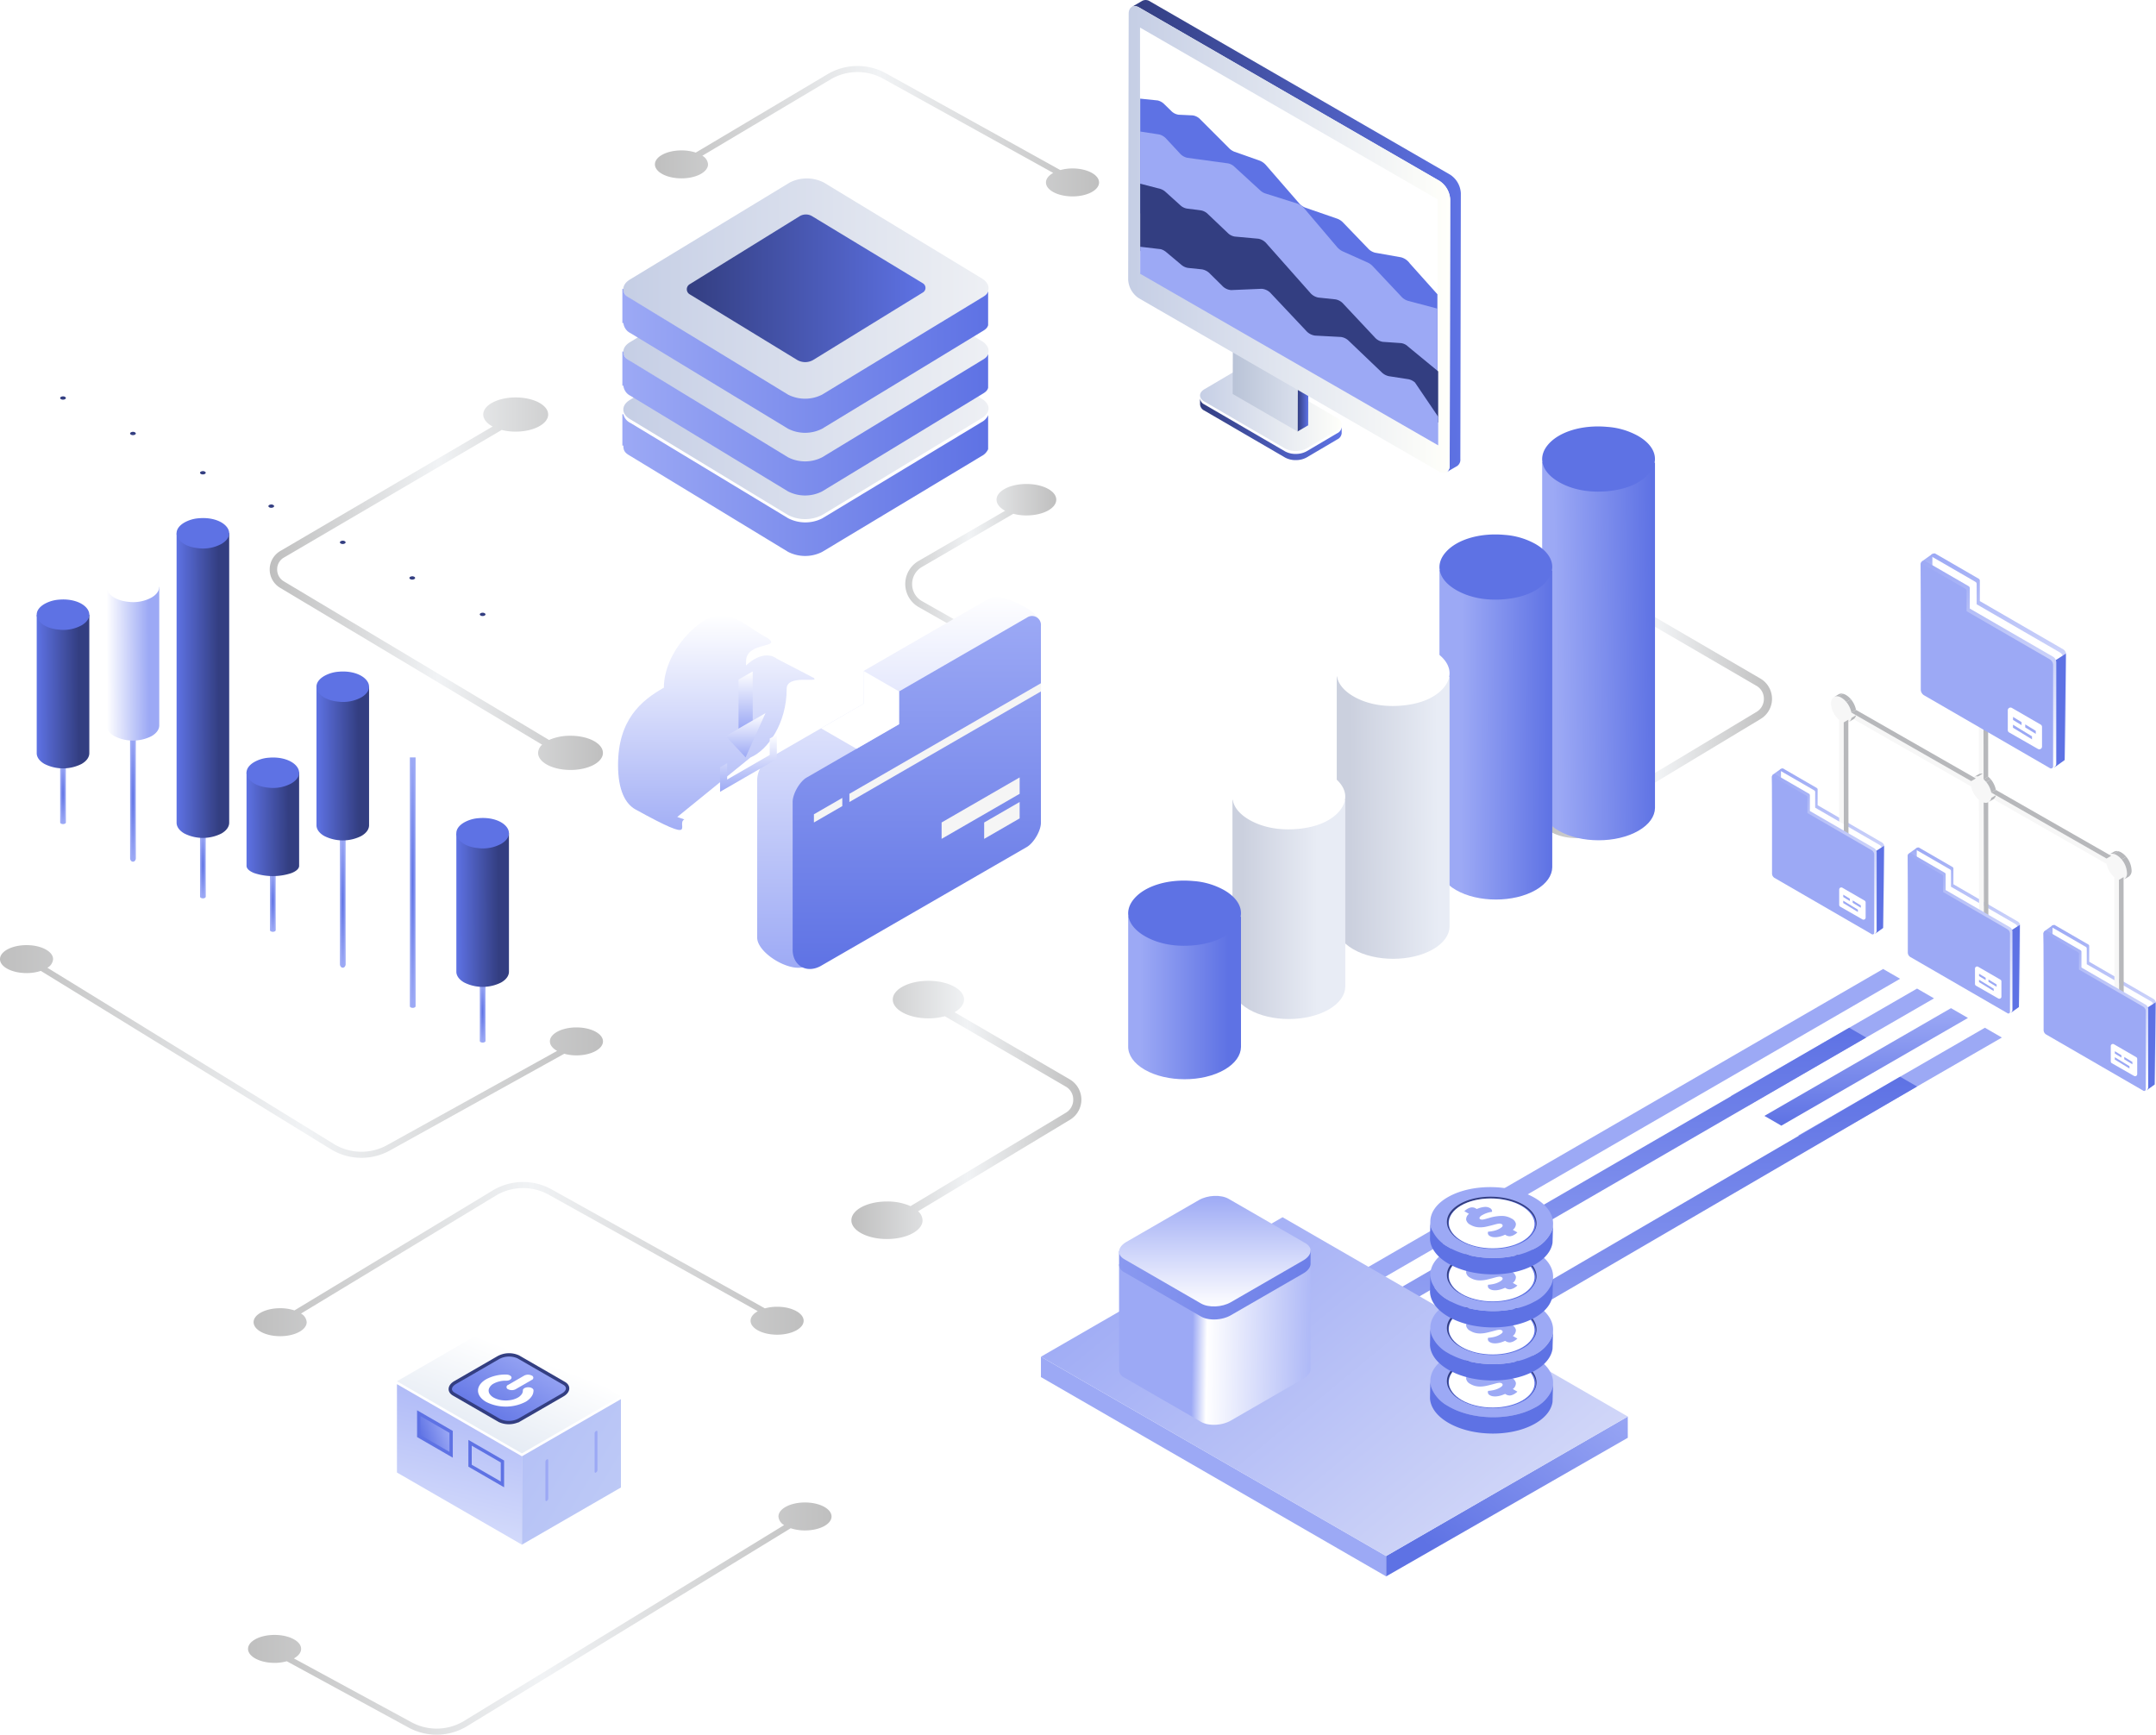 <svg xmlns="http://www.w3.org/2000/svg" xmlns:xlink="http://www.w3.org/1999/xlink" width="745.941" height="600.222" viewBox="0 0 745.941 600.222">
  <defs>
    <linearGradient id="linear-gradient" y1="0.5" x2="1" y2="0.5" gradientUnits="objectBoundingBox">
      <stop offset="0" stop-color="#bfbfbf"/>
      <stop offset="0.505" stop-color="#f1f3f5"/>
      <stop offset="1" stop-color="#bfbfbf"/>
    </linearGradient>
    <linearGradient id="linear-gradient-8" y1="0.5" x2="1" y2="0.5" gradientUnits="objectBoundingBox">
      <stop offset="0" stop-color="#c5cee5"/>
      <stop offset="1" stop-color="#eef0f4"/>
    </linearGradient>
    <linearGradient id="linear-gradient-9" y1="0.5" x2="1" y2="0.5" gradientUnits="objectBoundingBox">
      <stop offset="0" stop-color="#9ca9f5"/>
      <stop offset="1" stop-color="#5e72e4"/>
    </linearGradient>
    <filter id="Path_1535" x="206.33" y="134.325" width="144.546" height="67.041" filterUnits="userSpaceOnUse">
      <feOffset dy="1" input="SourceAlpha"/>
      <feGaussianBlur stdDeviation="3" result="blur"/>
      <feFlood flood-opacity="0.161"/>
      <feComposite operator="in" in2="blur"/>
      <feComposite in="SourceGraphic"/>
    </filter>
    <linearGradient id="linear-gradient-14" y1="0.5" x2="1" y2="0.5" gradientUnits="objectBoundingBox">
      <stop offset="0" stop-color="#333e81"/>
      <stop offset="1" stop-color="#5e72e4"/>
    </linearGradient>
    <linearGradient id="linear-gradient-15" x1="1" y1="0.454" x2="0.122" y2="0.5" gradientUnits="objectBoundingBox">
      <stop offset="0" stop-color="#5e72e4"/>
      <stop offset="1" stop-color="#9ca9f5"/>
    </linearGradient>
    <filter id="Path_4062" x="524.561" y="150.868" width="57.029" height="148.867" filterUnits="userSpaceOnUse">
      <feOffset dy="1" input="SourceAlpha"/>
      <feGaussianBlur stdDeviation="3" result="blur-2"/>
      <feFlood flood-opacity="0.161"/>
      <feComposite operator="in" in2="blur-2"/>
      <feComposite in="SourceGraphic"/>
    </filter>
    <linearGradient id="linear-gradient-16" y1="0.451" x2="0.199" y2="0.441" xlink:href="#linear-gradient-15"/>
    <filter id="Path_4064" x="489.031" y="188.237" width="57.027" height="132.011" filterUnits="userSpaceOnUse">
      <feOffset dy="1" input="SourceAlpha"/>
      <feGaussianBlur stdDeviation="3" result="blur-3"/>
      <feFlood flood-opacity="0.161"/>
      <feComposite operator="in" in2="blur-3"/>
      <feComposite in="SourceGraphic"/>
    </filter>
    <linearGradient id="linear-gradient-17" x1="0.123" y1="0.565" x2="0.901" y2="0.554" gradientUnits="objectBoundingBox">
      <stop offset="0" stop-color="#cbd0de"/>
      <stop offset="1" stop-color="#e8ecf5"/>
    </linearGradient>
    <filter id="Path_4066" x="453.498" y="225.044" width="57.029" height="115.719" filterUnits="userSpaceOnUse">
      <feOffset dy="1" input="SourceAlpha"/>
      <feGaussianBlur stdDeviation="3" result="blur-4"/>
      <feFlood flood-opacity="0.161"/>
      <feComposite operator="in" in2="blur-4"/>
      <feComposite in="SourceGraphic"/>
    </filter>
    <linearGradient id="linear-gradient-18" x1="0.756" y1="0.5" x2="0.089" y2="0.5" gradientUnits="objectBoundingBox">
      <stop offset="0" stop-color="#e8ecf5"/>
      <stop offset="1" stop-color="#cbd0de"/>
    </linearGradient>
    <filter id="Path_4068" x="417.413" y="267.733" width="57.029" height="93.863" filterUnits="userSpaceOnUse">
      <feOffset dy="1" input="SourceAlpha"/>
      <feGaussianBlur stdDeviation="3" result="blur-5"/>
      <feFlood flood-opacity="0.161"/>
      <feComposite operator="in" in2="blur-5"/>
      <feComposite in="SourceGraphic"/>
    </filter>
    <linearGradient id="linear-gradient-19" x1="0.888" y1="0.5" x2="0.11" xlink:href="#linear-gradient-15"/>
    <filter id="Path_4070" x="381.329" y="308.012" width="57.027" height="74.417" filterUnits="userSpaceOnUse">
      <feOffset dy="1" input="SourceAlpha"/>
      <feGaussianBlur stdDeviation="3" result="blur-6"/>
      <feFlood flood-opacity="0.161"/>
      <feComposite operator="in" in2="blur-6"/>
      <feComposite in="SourceGraphic"/>
    </filter>
    <linearGradient id="linear-gradient-20" y1="0.5" x2="1" y2="0.5" gradientUnits="objectBoundingBox">
      <stop offset="0" stop-color="#c5cee5"/>
      <stop offset="1" stop-color="#fffffa"/>
    </linearGradient>
    <filter id="Path_1596" x="406.189" y="128.828" width="67.007" height="39.375" filterUnits="userSpaceOnUse">
      <feOffset dy="1" input="SourceAlpha"/>
      <feGaussianBlur stdDeviation="3" result="blur-7"/>
      <feFlood flood-opacity="0.161"/>
      <feComposite operator="in" in2="blur-7"/>
      <feComposite in="SourceGraphic"/>
    </filter>
    <linearGradient id="linear-gradient-23" y1="0.5" x2="1" y2="0.5" gradientUnits="objectBoundingBox">
      <stop offset="0" stop-color="#b9c3d7"/>
      <stop offset="1" stop-color="#d9dfec"/>
    </linearGradient>
    <linearGradient id="linear-gradient-27" x1="0.5" x2="0.5" y2="1" gradientUnits="objectBoundingBox">
      <stop offset="0" stop-color="#fff"/>
      <stop offset="1" stop-color="#9ca9f5"/>
    </linearGradient>
    <linearGradient id="linear-gradient-28" x1="0.5" y1="0" x2="0.5" y2="1" xlink:href="#linear-gradient-9"/>
    <linearGradient id="linear-gradient-34" x1="0.5" x2="0.5" y2="1" gradientUnits="objectBoundingBox">
      <stop offset="0" stop-color="#9ca9f5"/>
      <stop offset="1" stop-color="#fff"/>
    </linearGradient>
    <radialGradient id="radial-gradient" cx="0.5" cy="0.5" r="0.5" xlink:href="#linear-gradient-15"/>
    <linearGradient id="linear-gradient-46" y1="0.451" x2="0.801" y2="0.441" gradientUnits="objectBoundingBox">
      <stop offset="0" stop-color="#5e72e4"/>
      <stop offset="1" stop-color="#333e81"/>
    </linearGradient>
    <linearGradient id="linear-gradient-47" x1="0" y1="0.451" x2="0.801" y2="0.441" xlink:href="#linear-gradient-27"/>
    <linearGradient id="linear-gradient-53" x1="0.5" y1="0" x2="0.5" y2="1" xlink:href="#linear-gradient-15"/>
    <linearGradient id="linear-gradient-57" x1="0.152" y1="0.785" x2="1.105" y2="0.004" xlink:href="#linear-gradient-15"/>
    <linearGradient id="linear-gradient-58" x1="0.948" y1="0.812" x2="0.052" y2="0.188" gradientUnits="objectBoundingBox">
      <stop offset="0" stop-color="#d5daf8"/>
      <stop offset="1" stop-color="#9ca9f5"/>
    </linearGradient>
    <linearGradient id="linear-gradient-59" x1="-0.249" y1="0.486" x2="1.118" y2="0.505" gradientUnits="objectBoundingBox">
      <stop offset="0" stop-color="#9ca9f5"/>
      <stop offset="0.461" stop-color="#9ca9f5"/>
      <stop offset="0.517" stop-color="#fff"/>
      <stop offset="1" stop-color="#9ca9f5"/>
    </linearGradient>
    <linearGradient id="linear-gradient-60" x1="1.476" y1="0.562" x2="-0.6" y2="0.43" xlink:href="#linear-gradient-15"/>
    <linearGradient id="linear-gradient-62" x1="0.646" y1="0.281" x2="0.218" y2="0.921" gradientUnits="objectBoundingBox">
      <stop offset="0" stop-color="#fff"/>
      <stop offset="1" stop-color="#e1e8f2"/>
    </linearGradient>
    <linearGradient id="linear-gradient-63" x1="3.817" y1="3.442" x2="-1.962" y2="-1.683" gradientUnits="objectBoundingBox">
      <stop offset="0" stop-color="#e0ebf8"/>
      <stop offset="1" stop-color="#9ca9f5"/>
      <stop offset="1" stop-color="#b0b5d3"/>
      <stop offset="1" stop-color="#9ca9f5"/>
    </linearGradient>
    <filter id="Path_7352" x="171.57" y="475.109" width="52.269" height="68.362" filterUnits="userSpaceOnUse">
      <feOffset dy="1" input="SourceAlpha"/>
      <feGaussianBlur stdDeviation="3" result="blur-8"/>
      <feFlood flood-opacity="0.161"/>
      <feComposite operator="in" in2="blur-8"/>
      <feComposite in="SourceGraphic"/>
    </filter>
    <linearGradient id="linear-gradient-64" x1="0.27" y1="1.755" x2="0.802" y2="-1.153" gradientUnits="objectBoundingBox">
      <stop offset="0" stop-color="#f9fcff"/>
      <stop offset="0.728" stop-color="#9ca9f5"/>
      <stop offset="1" stop-color="#b0b5d3"/>
      <stop offset="1" stop-color="#5e72e4"/>
    </linearGradient>
    <filter id="Path_7353" x="128.34" y="469.936" width="61.23" height="73.536" filterUnits="userSpaceOnUse">
      <feOffset dy="1" input="SourceAlpha"/>
      <feGaussianBlur stdDeviation="3" result="blur-9"/>
      <feFlood flood-opacity="0.161"/>
      <feComposite operator="in" in2="blur-9"/>
      <feComposite in="SourceGraphic"/>
    </filter>
    <linearGradient id="linear-gradient-65" x1="0.903" y1="0.319" x2="0.097" y2="0.681" xlink:href="#linear-gradient-9"/>
    <linearGradient id="linear-gradient-67" x1="-33.483" y1="-0.421" x2="-25.496" y2="-0.421" xlink:href="#linear-gradient-15"/>
    <linearGradient id="linear-gradient-70" x1="0.881" y1="0.119" x2="0.119" y2="0.881" xlink:href="#linear-gradient-9"/>
  </defs>
  <g id="Group_6070" data-name="Group 6070" transform="translate(-2879.911 1734)">
    <g id="Group_5930" data-name="Group 5930" transform="translate(0 -0.256)">
      <path id="Path_943" data-name="Path 943" d="M291.071,294.4c-5.71,0-10.345,2.431-10.345,5.423,0,1.481,1.134,2.842,2.965,3.851l-29.967,17.375a9.2,9.2,0,0,0,.1,15.964l31.541,17.915a4,4,0,0,1,2.05,3.471,4.064,4.064,0,0,1-2.018,3.533l-29.57,17.531a18.035,18.035,0,0,0-4.7-.6c-5.71,0-10.314,2.429-10.314,5.454,0,3,4.6,5.429,10.314,5.429s10.314-2.429,10.314-5.429c0-1.445-1.04-2.741-2.8-3.753l27.958-16.585a6.424,6.424,0,0,0-.062-11.134l-31.544-17.882a6.72,6.72,0,0,1-3.469-5.9,6.813,6.813,0,0,1,3.408-5.961l31.6-18.391a17.025,17.025,0,0,0,4.542.569c5.708,0,10.316-2.429,10.316-5.46C301.387,296.828,296.779,294.4,291.071,294.4Z" transform="translate(2943.97 -1860.68)" fill="url(#linear-gradient)"/>
      <path id="Path_944" data-name="Path 944" d="M462.927,349.763l-39.771-23.18c2.027-1.157,3.282-2.741,3.282-4.4,0-3.578-5.535-6.474-12.313-6.474-6.815,0-12.35,2.9-12.35,6.474s5.535,6.514,12.35,6.514a21.574,21.574,0,0,0,5.309-.639c.117-.031.231-.067.348-.1l41.752,24.3a5.118,5.118,0,0,1,2.674,4.556,5.216,5.216,0,0,1-2.637,4.592L407.9,393.68c-.187-.072-.376-.186-.563-.26a19.933,19.933,0,0,0-7.568-1.356c-6.815,0-12.311,2.9-12.311,6.513,0,3.578,5.5,6.475,12.311,6.475s12.311-2.9,12.311-6.475a4.316,4.316,0,0,0-1.544-3.125L463,363.842a8.129,8.129,0,0,0-.075-14.079Z" transform="translate(3025.97 -1848.765)" fill="url(#linear-gradient)"/>
      <path id="Path_945" data-name="Path 945" d="M209.2,392.258a18.231,18.231,0,0,0-6.893,1.233c-.173.069-.345.175-.516.242L110.1,338.879a4.75,4.75,0,0,1-2.4-4.185,4.658,4.658,0,0,1,2.437-4.147l75.252-44.1a19.707,19.707,0,0,0,4.83.58c6.209,0,11.249-2.676,11.249-5.934s-5.041-5.9-11.249-5.9c-6.173,0-11.215,2.643-11.215,5.9,0,1.58,1.233,3.089,3.224,4.154l.017.008-73.379,43.03a7.4,7.4,0,0,0-.069,12.826l90.585,54.237a3.927,3.927,0,0,0-1.4,2.845c0,3.26,5.008,5.9,11.215,5.9s11.215-2.64,11.215-5.9C220.412,394.9,215.4,392.258,209.2,392.258Z" transform="translate(2868.101 -1871.42)" fill="url(#linear-gradient)"/>
      <path id="Path_948" data-name="Path 948" d="M335.1,237.09a15.481,15.481,0,0,0-4.232.56L270.7,204.266a20.35,20.35,0,0,0-20.3.17L204.741,231.6a15.7,15.7,0,0,0-4.935-.759c-5.074,0-9.2,2.161-9.2,4.826,0,2.69,4.122,4.851,9.2,4.851,5.047,0,9.17-2.161,9.17-4.851a3.733,3.733,0,0,0-1.963-2.975l44.46-26.467a18.333,18.333,0,0,1,18.2-.14L328.4,238.631c-1.542.872-2.5,2.019-2.5,3.309,0,2.665,4.122,4.823,9.2,4.823,5.047,0,9.168-2.158,9.168-4.823S340.151,237.09,335.1,237.09Z" transform="translate(2915.899 -1912.548)" fill="url(#linear-gradient)"/>
      <path id="Path_949" data-name="Path 949" d="M244.734,425.208c-5.074,0-9.2,2.159-9.2,4.826,0,1.288.954,2.437,2.5,3.3L179.3,465.88a18.322,18.322,0,0,1-18.2-.14L61.679,404.559a3.722,3.722,0,0,0,1.965-2.97c0-2.693-4.121-4.852-9.17-4.852-5.074,0-9.2,2.159-9.2,4.852,0,2.663,4.122,4.821,9.2,4.821a15.747,15.747,0,0,0,4.935-.756l100.628,61.881a20.35,20.35,0,0,0,20.3.168L240.5,434.321a15.508,15.508,0,0,0,4.233.56c5.047,0,9.168-2.187,9.168-4.847S249.781,425.208,244.734,425.208Z" transform="translate(2834.633 -1803.454)" fill="url(#linear-gradient)"/>
      <path id="Path_950" data-name="Path 950" d="M282.69,492.467a15.549,15.549,0,0,0-4.232.561l-73.666-41.094a20.332,20.332,0,0,0-20.3.168l-68.808,41.635a15.612,15.612,0,0,0-4.935-.761c-5.075,0-9.2,2.16-9.2,4.823,0,2.693,4.121,4.854,9.2,4.854,5.047,0,9.168-2.161,9.168-4.854a3.723,3.723,0,0,0-1.963-2.972l67.6-40.93a18.327,18.327,0,0,1,18.2-.144l72.235,40.258c-1.542.868-2.495,2.019-2.495,3.31,0,2.663,4.121,4.818,9.194,4.818,5.047,0,9.168-2.155,9.168-4.818S287.737,492.467,282.69,492.467Z" transform="translate(2866.102 -1774.06)" fill="url(#linear-gradient)"/>
      <path id="Path_951" data-name="Path 951" d="M293,520.423c-5.044,0-9.168,2.161-9.168,4.852a3.72,3.72,0,0,0,1.963,2.97L174.8,596.177a18.322,18.322,0,0,1-18.2.142l-40.415-21.936c1.544-.868,2.5-2.016,2.5-3.305,0-2.668-4.121-4.827-9.2-4.827-5.045,0-9.168,2.159-9.168,4.827s4.122,4.847,9.168,4.847a15.4,15.4,0,0,0,4.235-.563l41.844,22.78a20.335,20.335,0,0,0,20.3-.172l112.2-68.629A15.766,15.766,0,0,0,293,530.1c5.075,0,9.2-2.161,9.2-4.823C302.192,522.584,298.071,520.423,293,520.423Z" transform="translate(2865.41 -1734.292)" fill="url(#linear-gradient)"/>
      <g id="Group_478" data-name="Group 478" transform="translate(3082.187 -1672.009)">
        <g id="Group_477" data-name="Group 477" transform="translate(13.054 0)">
          <path id="Path_1534" data-name="Path 1534" d="M154.7,212.834l-54.538-33.1a12.984,12.984,0,0,0-11.784,0L33.222,213.212c-3.244,1.884-3.229,4.94.038,6.825l54.536,33.1a12.984,12.984,0,0,0,11.784,0l55.153-33.481C157.979,217.774,157.961,214.718,154.7,212.834Z" transform="translate(-30.466 -136.658)" fill="url(#linear-gradient-8)"/>
          <g transform="matrix(1, 0, 0, 1, -215.33, -61.73)" filter="url(#Path_1535)">
            <path id="Path_1535-2" data-name="Path 1535" d="M154.859,205.477,99.706,238.8a12.981,12.981,0,0,1-11.784-.08L33.385,205.757a4.428,4.428,0,0,1-2.438-3.01H30.59v10.844h.352c-.045,1.968.759,2.647,2.443,3.619l54.536,33.154a12.994,12.994,0,0,0,11.784.022l55.153-33.16a4.938,4.938,0,0,0,2.277-2.379V203.074A4.925,4.925,0,0,1,154.859,205.477Z" transform="translate(184.74 -60.42)" fill="url(#linear-gradient-9)"/>
          </g>
          <path id="Path_1536" data-name="Path 1536" d="M154.7,200.306l-54.538-33.1a12.975,12.975,0,0,0-11.784,0L33.222,200.683c-3.244,1.885-3.229,4.94.038,6.824l54.536,33.1a12.975,12.975,0,0,0,11.784,0l55.153-33.481C157.979,205.246,157.961,202.191,154.7,200.306Z" transform="translate(-30.466 -144.095)" fill="url(#linear-gradient-8)"/>
          <path id="Path_1537" data-name="Path 1537" d="M154.859,192.854,99.706,226.36a12.989,12.989,0,0,1-11.784.008L33.385,193.09c-1.519-.876-2.325-1.358-2.438-3.329H30.59v11.827h.352a4.408,4.408,0,0,0,2.443,3.493l54.536,33.087a12.994,12.994,0,0,0,11.784-.006l55.153-33.543c1.235-.719,1.99-1.245,2.277-2.285V190.57C156.849,191.586,156.1,192.135,154.859,192.854Z" transform="translate(-30.59 -129.865)" fill="url(#linear-gradient-9)"/>
          <path id="Path_1538" data-name="Path 1538" d="M154.7,186.692l-54.538-33.1a12.994,12.994,0,0,0-11.784,0L33.222,187.069c-3.244,1.887-3.229,4.94.038,6.827L87.8,227a12.994,12.994,0,0,0,11.784,0l55.153-33.481C157.979,191.633,157.961,188.58,154.7,186.692Z" transform="translate(-30.466 -152.174)" fill="url(#linear-gradient-8)"/>
          <path id="Path_1539" data-name="Path 1539" d="M154.859,179.241,99.706,212.747a12.989,12.989,0,0,1-11.784.011l-54.536-33.28c-1.519-.876-2.325-1.358-2.438-3.329H30.59v11.824h.352a4.41,4.41,0,0,0,2.443,3.5l54.536,33.085a12.984,12.984,0,0,0,11.784-.006l55.153-33.543c1.235-.717,1.99-1.245,2.277-2.284V176.957C156.849,177.972,156.1,178.523,154.859,179.241Z" transform="translate(-30.59 -137.944)" fill="url(#linear-gradient-9)"/>
          <path id="Path_1540" data-name="Path 1540" d="M126.25,183.81,87.876,160.564a4.175,4.175,0,0,0-4.189,0l-38.1,23.569a2.028,2.028,0,0,0-.006,3.5l37.17,22.7a5.521,5.521,0,0,0,5.544.019l37.952-23.354A1.847,1.847,0,0,0,126.25,183.81Z" transform="translate(-22.287 -147.528)" fill="url(#linear-gradient-14)"/>
        </g>
      </g>
      <g id="Group_751" data-name="Group 751" transform="translate(3270.24 -1586.189)">
        <g id="Group_746" data-name="Group 746" transform="translate(143.232)">
          <g transform="matrix(1, 0, 0, 1, -533.56, -147.55)" filter="url(#Path_4062)">
            <path id="Path_4062-2" data-name="Path 4062" d="M282.966,232.3V351.8c-.046,2.919,1.859,5.845,5.716,8.072,7.62,4.4,19.977,4.4,27.6,0,3.765-2.174,5.67-5.014,5.716-7.864V232.51Z" transform="translate(250.6 -73.43)" fill="url(#linear-gradient-15)"/>
          </g>
          <path id="Path_4063" data-name="Path 4063" d="M316.187,229.9a25.512,25.512,0,0,0-10.73-3.159c-8.488-.779-16.463,1.578-20.334,6.013s-2.448,9.56,3.647,13.08c4.574,2.64,10.45,3.746,16.816,3.161s11.342-2.685,14.251-6.013C323.714,238.547,322.283,233.422,316.187,229.9Z" transform="translate(-282.965 -226.594)" fill="#5e72e4"/>
        </g>
        <g id="Group_747" data-name="Group 747" transform="translate(107.701 37.368)">
          <g transform="matrix(1, 0, 0, 1, -498.03, -184.92)" filter="url(#Path_4064)">
            <path id="Path_4064-2" data-name="Path 4064" d="M265.038,251.158V353.8c-.048,2.917,1.859,5.842,5.714,8.07,7.622,4.4,19.977,4.4,27.6,0,3.764-2.174,5.668-5.014,5.714-7.864V251.366Z" transform="translate(232.99 -54.92)" fill="url(#linear-gradient-16)"/>
          </g>
          <path id="Path_4065" data-name="Path 4065" d="M298.258,248.757A25.5,25.5,0,0,0,287.53,245.6c-8.488-.777-16.463,1.58-20.336,6.013s-2.446,9.562,3.647,13.08c4.574,2.64,10.452,3.748,16.818,3.163s11.34-2.685,14.249-6.013C305.787,257.4,304.354,252.276,298.258,248.757Z" transform="translate(-265.038 -245.449)" fill="#5e72e4"/>
        </g>
        <g id="Group_748" data-name="Group 748" transform="translate(72.169 74.175)">
          <g transform="matrix(1, 0, 0, 1, -462.5, -221.73)" filter="url(#Path_4066)">
            <path id="Path_4066-2" data-name="Path 4066" d="M247.109,269.73v86.349c-.046,2.917,1.859,5.842,5.716,8.07,7.62,4.4,19.977,4.4,27.6,0,3.766-2.174,5.67-5.014,5.716-7.864V269.938Z" transform="translate(215.39 -36.69)" fill="url(#linear-gradient-17)"/>
          </g>
          <path id="Path_4067" data-name="Path 4067" d="M280.331,267.329a25.512,25.512,0,0,0-10.73-3.161c-8.488-.777-16.463,1.58-20.336,6.013s-2.446,9.562,3.649,13.08c4.572,2.64,10.45,3.748,16.816,3.163s11.342-2.685,14.249-6.015C287.858,275.975,286.427,270.848,280.331,267.329Z" transform="translate(-247.108 -264.021)" fill="#fff"/>
        </g>
        <g id="Group_749" data-name="Group 749" transform="translate(36.083 116.864)">
          <g transform="matrix(1, 0, 0, 1, -426.41, -264.42)" filter="url(#Path_4068)">
            <path id="Path_4068-2" data-name="Path 4068" d="M228.9,291.27v64.493c-.046,2.917,1.859,5.844,5.716,8.07,7.62,4.4,19.977,4.4,27.6,0,3.765-2.174,5.67-5.014,5.716-7.864V291.476Z" transform="translate(197.51 -15.54)" fill="url(#linear-gradient-18)"/>
          </g>
          <path id="Path_4069" data-name="Path 4069" d="M262.122,288.869a25.512,25.512,0,0,0-10.728-3.161c-8.49-.777-16.463,1.58-20.336,6.013s-2.448,9.562,3.647,13.08c4.574,2.64,10.452,3.748,16.816,3.163s11.342-2.685,14.251-6.015C269.651,297.515,268.219,292.388,262.122,288.869Z" transform="translate(-228.9 -285.561)" fill="#fff"/>
        </g>
        <g id="Group_750" data-name="Group 750" transform="translate(0 157.144)">
          <g transform="matrix(1, 0, 0, 1, -390.33, -304.7)" filter="url(#Path_4070)">
            <path id="Path_4070-2" data-name="Path 4070" d="M210.694,311.594v45.047c-.048,2.917,1.859,5.844,5.714,8.07,7.622,4.4,19.977,4.4,27.6,0,3.763-2.174,5.67-5.014,5.714-7.862V311.8Z" transform="translate(179.64 4.42)" fill="url(#linear-gradient-19)"/>
          </g>
          <path id="Path_4071" data-name="Path 4071" d="M243.914,309.192a25.5,25.5,0,0,0-10.728-3.159c-8.488-.779-16.463,1.578-20.336,6.013s-2.446,9.56,3.649,13.08c4.572,2.64,10.45,3.746,16.816,3.161s11.342-2.685,14.249-6.013C251.443,317.839,250.01,312.712,243.914,309.192Z" transform="translate(-210.693 -305.886)" fill="#5e72e4"/>
        </g>
      </g>
      <g id="Group_487" data-name="Group 487" transform="translate(3270.24 -1733.744)">
        <g id="Group_483" data-name="Group 483" transform="translate(0)">
          <g id="Group_480" data-name="Group 480" transform="translate(24.859 127.504)">
            <path id="Path_1595" data-name="Path 1595" d="M357.572,466.045l-27.9-16.237a8.13,8.13,0,0,0-7.4,0l-10.622,6.261c-2.056,1.185-2.083,3.108-.04,4.3l27.9,16.235a8.193,8.193,0,0,0,7.416-.01l10.621-6.259C359.6,469.143,359.6,467.223,357.572,466.045Z" transform="translate(-310.088 -448.918)" fill="url(#linear-gradient-20)"/>
            <g transform="matrix(1, 0, 0, 1, -415.19, -127.5)" filter="url(#Path_1596)">
              <path id="Path_1596-2" data-name="Path 1596" d="M357.546,469.6l-10.621,6.26a7.629,7.629,0,0,1-3.7.89,7.521,7.521,0,0,1-3.711-.882l-27.9-16.236a2.589,2.589,0,0,1-1.517-2.122l.007,2.133a2.591,2.591,0,0,0,1.517,2.125l27.9,16.236a7.52,7.52,0,0,0,3.7.882,7.615,7.615,0,0,0,3.711-.891l10.621-6.259a2.613,2.613,0,0,0,1.543-2.156l-.007-2.135A2.608,2.608,0,0,1,357.546,469.6Z" transform="translate(105.1 -320.69)" fill="url(#linear-gradient-14)"/>
            </g>
          </g>
          <g id="Group_481" data-name="Group 481" transform="translate(36.169 121.147)">
            <path id="Path_1597" data-name="Path 1597" d="M341.19,470.373l3.691-2.146.042-15.177-3.691,2.146Z" transform="translate(-318.77 -442.211)" fill="url(#linear-gradient-14)"/>
            <path id="Path_1598" data-name="Path 1598" d="M320.517,458.234l22.419,12.983.043-15.177L320.56,443.056Z" transform="translate(-320.517 -443.056)" fill="url(#linear-gradient-23)"/>
          </g>
          <g id="Group_482" data-name="Group 482">
            <path id="Path_1599" data-name="Path 1599" d="M398.465,391.785,294.672,331.859a2.64,2.64,0,0,0-2.66-.262l-3.69,2.144a2.634,2.634,0,0,1,2.659.265L394.775,393.93a8.163,8.163,0,0,1,3.7,6.408l-.173,92a2.608,2.608,0,0,1-1.091,2.392l3.693-2.145a2.616,2.616,0,0,0,1.09-2.395l.171-92A8.157,8.157,0,0,0,398.465,391.785Z" transform="translate(-287.067 -331.345)" fill="url(#linear-gradient-14)"/>
            <path id="Path_1600" data-name="Path 1600" d="M394.872,393.763,291.078,333.838c-2.056-1.189-3.734-.253-3.74,2.111l-.172,92a8.2,8.2,0,0,0,3.717,6.436l103.794,59.926c2.04,1.177,3.719.222,3.724-2.141l.173-92A8.161,8.161,0,0,0,394.872,393.763Z" transform="translate(-287.165 -331.178)" fill="url(#linear-gradient-20)"/>
            <path id="Path_1601" data-name="Path 1601" d="M290.953,424.961l103.018,59.476V399.618L290.953,340.142Z" transform="translate(-286.845 -330.602)" fill="#fff"/>
          </g>
        </g>
      </g>
      <g id="_14" data-name="14" transform="translate(3274.401 -1699.614)">
        <g id="Group_720" data-name="Group 720" transform="translate(0 0)">
          <g id="Group_718" data-name="Group 718" transform="translate(0)">
            <path id="Path_3909" data-name="Path 3909" d="M227.206,121.061l4.828.229a4.494,4.494,0,0,1,2.73,1.46l9.822,9.831a5.388,5.388,0,0,0,1.941,1.3l8.7,3.066a5.715,5.715,0,0,1,2.288,1.67l11.231,12.936a5.689,5.689,0,0,0,2.309,1.676l11.06,3.821a5.456,5.456,0,0,1,2.054,1.4l8.511,8.84a4.937,4.937,0,0,0,2.516,1.52l8.943,1.583a5.436,5.436,0,0,1,3.042,2.129l9.548,10.666v29.506L213.895,154.05V115.5l6.054.624a4.793,4.793,0,0,1,2.343,1.354l2.254,2.194A4.42,4.42,0,0,0,227.206,121.061Z" transform="translate(-213.895 -115.497)" fill="#5e72e4"/>
            <path id="Path_3910" data-name="Path 3910" d="M212.888,140.718l4.521,4.871a4.869,4.869,0,0,0,2.685,1.62l14.048,1.918a4.483,4.483,0,0,1,2.284,1.221l8.792,8.065a5.009,5.009,0,0,0,1.812,1.113l11.146,3.519A5.609,5.609,0,0,1,260.6,164.8l11.186,13.167a6,6,0,0,0,2.037,1.6l8.681,3.889a5.772,5.772,0,0,1,1.788,1.325l9.774,10.388a5.166,5.166,0,0,0,2.358,1.526l10.167,2.684v26.295L203.763,166.366V138.107l6.585,1.016A5.033,5.033,0,0,1,212.888,140.718Z" transform="translate(-203.763 -126.728)" fill="#9ca9f5"/>
            <path id="Path_3911" data-name="Path 3911" d="M201.081,155.324l4.968,4.485a4.469,4.469,0,0,0,2.282,1.2l4.966.643a4.587,4.587,0,0,1,2.41,1.315l6.75,6.415a4.479,4.479,0,0,0,2.5,1.325l8.15.742a4.88,4.88,0,0,1,2.926,1.766l14.921,16.833a4.923,4.923,0,0,0,2.892,1.762l5.984.632a4.791,4.791,0,0,1,2.754,1.61l10.754,11.466a4.69,4.69,0,0,0,2.838,1.617l6.332.438a4.323,4.323,0,0,1,2.446,1.231l10.384,8.545v17.741l-103.1-59.452V152.406l6.91,1.791A4.867,4.867,0,0,1,201.081,155.324Z" transform="translate(-192.237 -122.983)" fill="#333e81"/>
            <path id="Path_3912" data-name="Path 3912" d="M190.581,183.629l5.095,4.274a4.67,4.67,0,0,0,2.387,1.147l4.832.5a5.027,5.027,0,0,1,2.8,1.526l4.16,4.107a4.64,4.64,0,0,0,3.152,1.537l10.527-.445A4.8,4.8,0,0,1,226.87,198l12.012,12.746A5.041,5.041,0,0,0,242,212.468l8.958.476A4.815,4.815,0,0,1,253.8,214.4l11.19,10.69a5.1,5.1,0,0,0,2.585,1.428l6.747,1.041a4.832,4.832,0,0,1,2.275,1.148l8.027,11.851v9.889l-103.1-59.366v-9.352l7.1.835A5.121,5.121,0,0,1,190.581,183.629Z" transform="translate(-181.525 -130.479)" fill="#9ca9f5"/>
          </g>
        </g>
      </g>
      <path id="Path_8061" data-name="Path 8061" d="M462.927,349.763l-39.771-23.18c2.027-1.157,3.282-2.741,3.282-4.4,0-3.578-5.535-6.474-12.313-6.474-6.815,0-12.35,2.9-12.35,6.474s5.535,6.514,12.35,6.514a21.574,21.574,0,0,0,5.309-.639c.117-.031.231-.067.348-.1l41.752,24.3a5.118,5.118,0,0,1,2.674,4.556,5.216,5.216,0,0,1-2.637,4.592L407.9,393.68c-.187-.072-.376-.186-.563-.26a19.933,19.933,0,0,0-7.568-1.356c-6.815,0-12.311,2.9-12.311,6.513,0,3.578,5.5,6.475,12.311,6.475s12.311-2.9,12.311-6.475a4.316,4.316,0,0,0-1.544-3.125L463,363.842a8.129,8.129,0,0,0-.075-14.079Z" transform="translate(2787.021 -1710.077)" fill="url(#linear-gradient)"/>
    </g>
    <g id="Group_6061" data-name="Group 6061" transform="translate(-2008.877 242.188)">
      <g id="g9900" transform="translate(5150.757 -1769.82)">
        <path id="path9805" d="M947.118,373.076l68.722-51.013,11.29-68.867c0-2.856-13.253-9.352-16.184-7.66L966.753,271.05v11.336l-31.861,18.4a9.389,9.389,0,0,0-4.954,8.628v53.881C929.938,368.825,942.037,376.01,947.118,373.076Z" transform="translate(-929.938 -245.258)" fill="url(#linear-gradient-27)"/>
        <path id="path9795" d="M987.407,392.609l71.09-41.044c2.468-1.425,4.922-5.676,4.922-8.418V275a3.087,3.087,0,0,0-4.863-2.819l-44.225,25.533v11.336l-32,18.476c-2.36,1.362-4.814,5.613-4.814,8.429v51.092c0,5.607,4.909,8.441,9.89,5.566Z" transform="translate(-965.245 -264.833)" fill="url(#linear-gradient-28)"/>
        <path id="path9809" d="M1119.912,361.74,1053.645,400v2.834l66.267-38.26Z" transform="translate(-1021.738 -331.697)" fill="#f5f5f5"/>
        <path id="path9811" d="M1015.882,515.573l-9.818,5.668v2.834l9.818-5.668Z" transform="translate(-986.43 -445.853)" fill="#f5f5f5"/>
        <path id="path9813" d="M1015.581,365.1l12.272,7.085,14.726-8.5V352.343l-12.272-7.085v11.336Z" transform="translate(-993.492 -319.466)" fill="#fff"/>
        <path id="path9823" d="M1204.35,488.1v5.668l-27,15.587v-5.668Z" transform="translate(-1113.539 -425.468)" fill="#f5f5f5"/>
        <path id="path9825" d="M1246.719,521.067v5.668l-12.271,7.085v-5.668Z" transform="translate(-1155.909 -449.93)" fill="#f5f5f5"/>
      </g>
      <g id="Group_2157" data-name="Group 2157" transform="translate(-4 -13)">
        <path id="path9855" d="M809.609,240.866c-6.671-.182-19.357,12.309-19.357,24.976-7.9,4.467-15.852,11.147-15.852,26.789,0,8.718,2.545,13.42,6.023,15.34,22.7,12.527,13.787,5.016,16.913,3.463l-2.454-.85,25.347-20.6c6.007-2.545,12.516-11.82,12.516-23.782,0-5.042,11.246-1.963,9.458-3.683-.13-.125-12.663-6.553-12.8-6.659-2.943-2.273-7.007-1.148-10.734,2.308q.024-.73.025-1.471c0-6.967,12.778-4.378,7.373-8.091-5.586-2.819-10.049-7.686-16.456-7.738Z" transform="translate(4332.225 -1991.087)" fill="url(#linear-gradient-27)"/>
        <path id="path9827" d="M860.132,267.188c-6.671-.182-19.357,12.309-19.357,24.977-7.9,4.467-15.852,11.147-15.852,26.789,0,14.916,7.229,18.5,14.751,14.76v.042l31.077-17.45c6.007-2.545,12.516-11.82,12.516-23.782,0-13.01-7.7-13.95-14.078-8.035q.024-.73.025-1.471c0-10.965-3.981-15.691-9.082-15.829Z" transform="translate(4294.732 -2010.62)" fill="url(#linear-gradient-28)"/>
        <g id="Group_2156" data-name="Group 2156">
          <path id="path9861" d="M936,318.718l4.908-2.834v17L936,335.722Z" transform="translate(4212.308 -2046.757)" fill="url(#linear-gradient-27)"/>
          <path id="path9873" d="M918.867,379.858l13.744-7.935-6.872,15.3Z" transform="translate(4225.019 -2088.343)" fill="url(#linear-gradient-27)"/>
          <path id="path9875" d="M928.435,401.909l2.454-1.417v8.5L911.254,420.33v-8.5l2.454-1.417v5.668l14.726-8.5Z" transform="translate(4230.668 -2109.543)" fill="url(#linear-gradient-27)"/>
        </g>
      </g>
    </g>
    <g id="Group_6060" data-name="Group 6060" transform="translate(-1699.463 105.268)">
      <path id="Path_12776" data-name="Path 12776" d="M775.181,148.343l-22.283-12.9V130a.626.626,0,0,0-.286-.52l-11.644-6.739c-.166-.1-1.168-.008-1.168.809l.852,32.829a1.813,1.813,0,0,0,.826,1.5L775,178.136s1.005-.022,1.005-1.3l.006-26.988A1.812,1.812,0,0,0,775.181,148.343Z" transform="translate(4549.308 -1641.933)" fill="url(#linear-gradient-34)"/>
      <path id="Path_12777" data-name="Path 12777" d="M774.332,148.966l-22.284-12.9v-5.447a.629.629,0,0,0-.286-.52l-11.642-6.738a.192.192,0,0,0-.315.173l0,9.349a.317.317,0,0,0,.008.051L739.8,157a1.818,1.818,0,0,0,.823,1.5l33.615,19.453a.556.556,0,0,0,.909-.5l.005-26.989A1.815,1.815,0,0,0,774.332,148.966Z" transform="translate(4549.308 -1641.706)" fill="#fff"/>
      <path id="Path_12778" data-name="Path 12778" d="M763.874,172.7l2.8-2.007.3-28.414-3.1,1.976Z" transform="translate(4558.196 -1634.708)" fill="#5e72e4"/>
      <path id="Path_12823" data-name="Path 12823" d="M737.841,125.619v15.017h3.1V122.814l-2.606,1.846A1.177,1.177,0,0,0,737.841,125.619Z" transform="translate(4548.584 -1641.894)" fill="url(#linear-gradient-34)"/>
      <path id="Path_12776-2" data-name="Path 12776" d="M775.181,148.343l-22.283-12.9V130a.626.626,0,0,0-.286-.52l-11.644-6.739c-.166-.1-1.168-.008-1.168.809l.852,32.829a1.813,1.813,0,0,0,.826,1.5L775,178.136s1.005-.022,1.005-1.3l.006-26.988A1.812,1.812,0,0,0,775.181,148.343Z" transform="translate(4502.327 -1668.74)" fill="url(#linear-gradient-34)"/>
      <path id="Path_12777-2" data-name="Path 12777" d="M774.332,148.966l-22.284-12.9v-5.447a.629.629,0,0,0-.286-.52l-11.642-6.738a.192.192,0,0,0-.315.173l0,9.349a.317.317,0,0,0,.008.051L739.8,157a1.818,1.818,0,0,0,.823,1.5l33.615,19.453a.556.556,0,0,0,.909-.5l.005-26.989A1.815,1.815,0,0,0,774.332,148.966Z" transform="translate(4502.327 -1668.513)" fill="#fff"/>
      <g id="Group_3149" data-name="Group 3149" transform="translate(5265.667 -1562.56)">
        <path id="Path_12784" data-name="Path 12784" d="M723.125,92.938l.061,50.623,1.6-.936L724.721,92Z" transform="translate(-723.125 -92.002)" fill="#b7b8bb"/>
      </g>
      <path id="Path_12776-3" data-name="Path 12776" d="M775.181,148.343l-22.283-12.9V130a.626.626,0,0,0-.286-.52l-11.644-6.739c-.166-.1-1.168-.008-1.168.809l.852,32.829a1.813,1.813,0,0,0,.826,1.5L775,178.136s1.005-.022,1.005-1.3l.006-26.988A1.812,1.812,0,0,0,775.181,148.343Z" transform="translate(4455.346 -1696.093)" fill="url(#linear-gradient-34)"/>
      <g id="Group_3161" data-name="Group 3161" transform="translate(5212.875 -1621.145)">
        <path id="Path_12795" data-name="Path 12795" d="M783.382,126.97c-1.7-.971-3.107-.412-3.483,1.187l-39.886-22.815a8.226,8.226,0,0,0-2.662-4.584l-.062-50.623-1.612-.923.06,50.623a1.934,1.934,0,0,0-2.67,1.535l-41.44-23.7a8.02,8.02,0,0,0-3.49-5.176c-1.976-1.13-3.572-.194-3.57,2.069a7.964,7.964,0,0,0,2.779,5.567l.049,40.715,1.613.921-.049-40.715a1.951,1.951,0,0,0,2.67-1.535l41.441,23.7a8.2,8.2,0,0,0,2.675,4.594l.062,50.623,1.612.923-.062-50.623a1.934,1.934,0,0,0,2.655-1.544L779.9,130.006a8.255,8.255,0,0,0,2.677,4.592l.048,40.715,1.613.921-.048-40.714c1.581.49,2.771-.461,2.769-2.393A7.854,7.854,0,0,0,783.382,126.97Z" transform="translate(-684.569 -49.213)" fill="#f7f7f7"/>
      </g>
      <path id="Path_12777-3" data-name="Path 12777" d="M774.332,148.966l-22.284-12.9v-5.447a.629.629,0,0,0-.286-.52l-11.642-6.738a.192.192,0,0,0-.315.173l0,9.349a.317.317,0,0,0,.008.051L739.8,157a1.818,1.818,0,0,0,.823,1.5l33.615,19.453a.556.556,0,0,0,.909-.5l.005-26.989A1.815,1.815,0,0,0,774.332,148.966Z" transform="translate(4455.346 -1695.867)" fill="#fff"/>
      <path id="Path_12778-2" data-name="Path 12778" d="M763.874,172.7l2.8-2.007.3-28.414-3.1,1.976Z" transform="translate(4511.215 -1661.515)" fill="#5e72e4"/>
      <path id="Path_12823-2" data-name="Path 12823" d="M737.841,125.619v15.017h3.1V122.814l-2.606,1.846A1.177,1.177,0,0,0,737.841,125.619Z" transform="translate(4501.604 -1668.701)" fill="url(#linear-gradient-34)"/>
      <path id="Path_12824" data-name="Path 12824" d="M773.222,149.8l-22.285-12.9v-5.447a.626.626,0,0,0-.286-.52L739.009,124.2c-.166-.1-1.168-.008-1.168.809l.852,32.829a1.814,1.814,0,0,0,.824,1.5l33.248,20.276a1.3,1.3,0,0,0,1.275-1.324l.007-26.988A1.817,1.817,0,0,0,773.222,149.8Z" transform="translate(4501.604 -1668.202)" fill="url(#linear-gradient-34)"/>
      <path id="Path_12825" data-name="Path 12825" d="M772.372,150.319l-22.285-12.9v-5.447a.63.63,0,0,0-.286-.522l-11.644-6.739a.194.194,0,0,0-.315.175v33.464a1.825,1.825,0,0,0,.824,1.5l33.615,19.452a.556.556,0,0,0,.909-.5l.005-26.989A1.814,1.814,0,0,0,772.372,150.319Z" transform="translate(4501.604 -1668.014)" fill="#9ca9f5"/>
      <path id="Path_12826" data-name="Path 12826" d="M755.917,152.887a.728.728,0,0,0-1.1.63v5.3a.725.725,0,0,0,.367.63l7.687,4.4a.729.729,0,0,0,1.091-.633v-5.245a.729.729,0,0,0-.363-.631Z" transform="translate(4507.872 -1657.635)" fill="#fff"/>
      <g id="Group_3175" data-name="Group 3175" transform="translate(5264.094 -1502.344)">
        <path id="Path_12827" data-name="Path 12827" d="M755.844,155.426l2.28,1.393v-.809l-2.28-1.395Z" transform="translate(-755.844 -154.616)" fill="#9ca9f5" fill-rule="evenodd"/>
      </g>
      <g id="Group_3176" data-name="Group 3176" transform="translate(5267.352 -1500.352)">
        <path id="Path_12828" data-name="Path 12828" d="M758.223,156.88l2.818,1.726v-.81l-2.818-1.725Z" transform="translate(-758.223 -156.071)" fill="#9ca9f5" fill-rule="evenodd"/>
      </g>
      <g id="Group_3177" data-name="Group 3177" transform="translate(5264.082 -1500.265)">
        <path id="Path_12829" data-name="Path 12829" d="M755.835,156.944l5.078,3.106v-.809l-5.078-3.106Z" transform="translate(-755.835 -156.135)" fill="#9ca9f5" fill-rule="evenodd"/>
      </g>
      <g id="Group_3144" data-name="Group 3144" transform="translate(5217.268 -1590.243)">
        <path id="Path_12779" data-name="Path 12779" d="M687.777,72.719l.049,40.715,1.6-.937-.049-40.715Z" transform="translate(-687.777 -71.783)" fill="#b7b8bb"/>
      </g>
      <g id="Group_3146" data-name="Group 3146" transform="translate(5218.986 -1591.778)">
        <g id="Group_3145" data-name="Group 3145" transform="translate(0 0)" style="isolation: isolate">
          <path id="Path_12780" data-name="Path 12780" d="M689.032,73.012l1.6-.935a2.151,2.151,0,0,0,.95-1.414l-1.6.935A2.137,2.137,0,0,1,689.032,73.012Z" transform="translate(-689.032 -70.662)" fill="#b7b8bb"/>
        </g>
      </g>
      <g id="Group_3148" data-name="Group 3148" transform="translate(5213.914 -1599.282)">
        <g id="Group_3147" data-name="Group 3147" transform="translate(0 0)" style="isolation: isolate">
          <path id="Path_12781" data-name="Path 12781" d="M688.435,67.562a8.419,8.419,0,0,1,1.766,3.679l1.6-.938a8.4,8.4,0,0,0-1.765-3.678Z" transform="translate(-684.18 -64.648)" fill="#b7b8bb"/>
          <path id="Path_12782" data-name="Path 12782" d="M689.063,65.649a3.708,3.708,0,0,0-1.08-.429l-1.6.937a3.763,3.763,0,0,1,1.082.427,6.436,6.436,0,0,1,1.724,1.5l1.6-.937A6.435,6.435,0,0,0,689.063,65.649Z" transform="translate(-684.936 -65.167)" fill="#b7b8bb"/>
          <path id="Path_12783" data-name="Path 12783" d="M686.923,65.426l-1.6.937a2.016,2.016,0,0,1,1.45-.192l1.6-.937A2.014,2.014,0,0,0,686.923,65.426Z" transform="translate(-685.327 -65.181)" fill="#b7b8bb"/>
        </g>
      </g>
      <g id="Group_3150" data-name="Group 3150" transform="translate(5219.935 -1593.628)">
        <path id="Path_12785" data-name="Path 12785" d="M689.725,70.248l41.441,23.7,1.6-.935-41.441-23.7Z" transform="translate(-689.725 -69.311)" fill="#b7b8bb"/>
      </g>
      <g id="Group_3152" data-name="Group 3152" transform="translate(5267.377 -1564.104)">
        <g id="Group_3151" data-name="Group 3151" transform="translate(0 0)" style="isolation: isolate">
          <path id="Path_12786" data-name="Path 12786" d="M724.375,93.236l1.6-.935a2.121,2.121,0,0,0,.942-1.427l-1.6.937A2.119,2.119,0,0,1,724.375,93.236Z" transform="translate(-724.375 -90.874)" fill="#b7b8bb"/>
        </g>
      </g>
      <g id="Group_3154" data-name="Group 3154" transform="translate(5262.315 -1571.586)" style="isolation: isolate">
        <g id="Group_3153" data-name="Group 3153" transform="translate(0 0)" style="isolation: isolate">
          <path id="Path_12787" data-name="Path 12787" d="M721.729,86.385a2.907,2.907,0,0,1,.29.074l1.6-.937c-.1-.03-.194-.055-.289-.074Z" transform="translate(-720.29 -85.395)" fill="#fff"/>
          <path id="Path_12788" data-name="Path 12788" d="M722.274,85.65l-1.6.937a1.993,1.993,0,0,1,1.439-.188l1.6-.937A2,2,0,0,0,722.274,85.65Z" transform="translate(-720.678 -85.409)" fill="#b7b8bb"/>
        </g>
      </g>
      <g id="Group_3156" data-name="Group 3156" transform="translate(5265.658 -1570.536)">
        <g id="Group_3155" data-name="Group 3155" transform="translate(0 0)" style="isolation: isolate">
          <path id="Path_12789" data-name="Path 12789" d="M723.789,87.791a8.287,8.287,0,0,1,1.744,3.656l1.6-.937a8.274,8.274,0,0,0-1.746-3.656Z" transform="translate(-722.872 -85.926)" fill="#b7b8bb"/>
          <path id="Path_12790" data-name="Path 12790" d="M723.119,87.113a7.188,7.188,0,0,1,.917.928l1.594-.937a7.078,7.078,0,0,0-.916-.928Z" transform="translate(-723.119 -86.176)" fill="#b7b8bb"/>
        </g>
      </g>
      <g id="Group_3157" data-name="Group 3157" transform="translate(5312.497 -1535.773)">
        <path id="Path_12791" data-name="Path 12791" d="M757.329,112.5l.048,40.715,1.6-.936-.049-40.715Z" transform="translate(-757.329 -111.565)" fill="#b7b8bb"/>
      </g>
      <g id="Group_3158" data-name="Group 3158" transform="translate(5268.319 -1565.952)">
        <path id="Path_12792" data-name="Path 12792" d="M725.063,90.46l39.887,22.815,1.6-.936L726.659,89.524Z" transform="translate(-725.063 -89.524)" fill="#b7b8bb"/>
      </g>
      <g id="Group_3159" data-name="Group 3159" transform="translate(5265.596 -1621.16)">
        <path id="Path_12793" data-name="Path 12793" d="M723.074,50.139l.062,50.623,1.6-.936L724.67,49.2Z" transform="translate(-723.074 -49.203)" fill="#b7b8bb"/>
      </g>
      <g id="Group_3160" data-name="Group 3160" transform="translate(5263.984 -1622.082)">
        <path id="Path_12794" data-name="Path 12794" d="M721.9,49.466l1.611.922,1.6-.937-1.612-.922Z" transform="translate(-721.897 -48.529)" fill="#b7b8bb"/>
      </g>
      <g id="Group_3163" data-name="Group 3163" transform="translate(5309.158 -1544.803)">
        <g id="Group_3162" data-name="Group 3162" transform="translate(0 0)" style="isolation: isolate">
          <path id="Path_12796" data-name="Path 12796" d="M758,107.351a7.794,7.794,0,0,1,1.853,4.659,2.476,2.476,0,0,1-1.03,2.274l1.6-.935a2.481,2.481,0,0,0,1.03-2.274,7.817,7.817,0,0,0-1.853-4.661Z" transform="translate(-753.743 -104.438)" fill="#b7b8bb"/>
          <path id="Path_12797" data-name="Path 12797" d="M758.625,105.436a3.736,3.736,0,0,0-1.079-.426l-1.6.935a3.733,3.733,0,0,1,1.079.426,6.468,6.468,0,0,1,1.725,1.5l1.6-.937A6.484,6.484,0,0,0,758.625,105.436Z" transform="translate(-754.499 -104.956)" fill="#b7b8bb"/>
          <path id="Path_12798" data-name="Path 12798" d="M756.485,105.216l-1.6.937a2,2,0,0,1,1.451-.193l1.6-.935A2.015,2.015,0,0,0,756.485,105.216Z" transform="translate(-754.89 -104.971)" fill="#b7b8bb"/>
        </g>
      </g>
      <path id="Path_12778-3" data-name="Path 12778" d="M763.874,172.7l2.8-2.007.3-28.414-3.1,1.976Z" transform="translate(4464.234 -1688.869)" fill="#5e72e4"/>
      <path id="Path_12823-3" data-name="Path 12823" d="M737.841,125.619v15.017h3.1V122.814l-2.606,1.846A1.177,1.177,0,0,0,737.841,125.619Z" transform="translate(4454.623 -1696.055)" fill="url(#linear-gradient-34)"/>
      <path id="Path_12824-2" data-name="Path 12824" d="M773.222,149.8l-22.285-12.9v-5.447a.626.626,0,0,0-.286-.52L739.009,124.2c-.166-.1-1.168-.008-1.168.809l.852,32.829a1.814,1.814,0,0,0,.824,1.5l33.248,20.276a1.3,1.3,0,0,0,1.275-1.324l.007-26.988A1.817,1.817,0,0,0,773.222,149.8Z" transform="translate(4454.623 -1695.555)" fill="url(#linear-gradient-34)"/>
      <path id="Path_12825-2" data-name="Path 12825" d="M772.372,150.319l-22.285-12.9v-5.447a.63.63,0,0,0-.286-.522l-11.644-6.739a.194.194,0,0,0-.315.175v33.464a1.825,1.825,0,0,0,.824,1.5l33.615,19.452a.556.556,0,0,0,.909-.5l.005-26.989A1.814,1.814,0,0,0,772.372,150.319Z" transform="translate(4454.623 -1695.368)" fill="#9ca9f5"/>
      <path id="Path_12826-2" data-name="Path 12826" d="M755.917,152.887a.728.728,0,0,0-1.1.63v5.3a.725.725,0,0,0,.367.63l7.687,4.4a.729.729,0,0,0,1.091-.633v-5.245a.729.729,0,0,0-.363-.631Z" transform="translate(4460.891 -1684.989)" fill="#fff"/>
      <g id="Group_3175-2" data-name="Group 3175" transform="translate(5217.113 -1529.698)">
        <path id="Path_12827-2" data-name="Path 12827" d="M755.844,155.426l2.28,1.393v-.809l-2.28-1.395Z" transform="translate(-755.844 -154.616)" fill="#9ca9f5" fill-rule="evenodd"/>
      </g>
      <g id="Group_3176-2" data-name="Group 3176" transform="translate(5220.371 -1527.705)">
        <path id="Path_12828-2" data-name="Path 12828" d="M758.223,156.88l2.818,1.726v-.81l-2.818-1.725Z" transform="translate(-758.223 -156.071)" fill="#9ca9f5" fill-rule="evenodd"/>
      </g>
      <g id="Group_3177-2" data-name="Group 3177" transform="translate(5217.101 -1527.618)">
        <path id="Path_12829-2" data-name="Path 12829" d="M755.835,156.944l5.078,3.106v-.809l-5.078-3.106Z" transform="translate(-755.835 -156.135)" fill="#9ca9f5" fill-rule="evenodd"/>
      </g>
      <g id="Group_4362" data-name="Group 4362" transform="translate(5243.928 -1647.782)">
        <path id="Path_12776-4" data-name="Path 12776" d="M785.622,155.908l-28.86-16.7,0-7.054a.811.811,0,0,0-.371-.674l-15.08-8.728c-.214-.124-1.512-.011-1.512,1.048l1.1,42.517a2.348,2.348,0,0,0,1.069,1.945l43.409,26.233s1.3-.028,1.3-1.686l.007-34.953A2.347,2.347,0,0,0,785.622,155.908Z" transform="translate(-736.326 -122.709)" fill="url(#linear-gradient-34)"/>
        <path id="Path_12777-4" data-name="Path 12777" d="M784.522,156.534l-28.86-16.7v-7.054a.814.814,0,0,0-.371-.674l-15.078-8.726a.249.249,0,0,0-.408.223l-.005,12.108a.422.422,0,0,0,.011.066l-.007,31.167a2.355,2.355,0,0,0,1.066,1.947l43.535,25.194a.721.721,0,0,0,1.177-.649l.007-34.954A2.351,2.351,0,0,0,784.522,156.534Z" transform="translate(-736.326 -122.234)" fill="#fff"/>
        <path id="Path_12778-4" data-name="Path 12778" d="M763.874,181.676l3.631-2.6.386-36.8-4.017,2.56Z" transform="translate(-717.711 -107.578)" fill="#5e72e4"/>
        <path id="Path_12823-4" data-name="Path 12823" d="M737.841,126.447V145.9h4.018V122.814l-3.375,2.39A1.525,1.525,0,0,0,737.841,126.447Z" transform="translate(-737.841 -122.628)" fill="url(#linear-gradient-34)"/>
        <path id="Path_12824-3" data-name="Path 12824" d="M783.664,157.367l-28.861-16.7,0-7.054a.81.81,0,0,0-.371-.674l-15.08-8.728c-.214-.124-1.512-.011-1.512,1.048l1.1,42.517a2.349,2.349,0,0,0,1.068,1.947l43.06,26.26a1.684,1.684,0,0,0,1.651-1.715l.009-34.952A2.353,2.353,0,0,0,783.664,157.367Z" transform="translate(-737.841 -121.582)" fill="url(#linear-gradient-34)"/>
        <path id="Path_12825-3" data-name="Path 12825" d="M782.562,157.887l-28.861-16.7,0-7.054a.816.816,0,0,0-.37-.676l-15.08-8.728a.251.251,0,0,0-.408.227l0,43.34a2.363,2.363,0,0,0,1.067,1.947l43.535,25.193a.72.72,0,0,0,1.177-.647l.007-34.954A2.349,2.349,0,0,0,782.562,157.887Z" transform="translate(-737.841 -121.189)" fill="#9ca9f5"/>
        <path id="Path_12826-3" data-name="Path 12826" d="M756.24,152.916a.943.943,0,0,0-1.419.816l0,6.859a.939.939,0,0,0,.475.816l9.955,5.7a.944.944,0,0,0,1.413-.819v-6.793a.945.945,0,0,0-.47-.817Z" transform="translate(-724.712 -99.451)" fill="#fff"/>
        <g id="Group_3175-3" data-name="Group 3175" transform="translate(31.924 56.579)">
          <path id="Path_12827-3" data-name="Path 12827" d="M755.844,155.666l2.953,1.8v-1.048l-2.953-1.806Z" transform="translate(-755.844 -154.616)" fill="#9ca9f5" fill-rule="evenodd"/>
        </g>
        <g id="Group_3176-3" data-name="Group 3176" transform="translate(36.142 59.159)">
          <path id="Path_12828-3" data-name="Path 12828" d="M758.223,157.119l3.65,2.236v-1.049l-3.65-2.234Z" transform="translate(-758.223 -156.071)" fill="#9ca9f5" fill-rule="evenodd"/>
        </g>
        <g id="Group_3177-3" data-name="Group 3177" transform="translate(31.908 59.272)">
          <path id="Path_12829-3" data-name="Path 12829" d="M755.835,157.182l6.577,4.023v-1.048l-6.577-4.023Z" transform="translate(-755.835 -156.135)" fill="#9ca9f5" fill-rule="evenodd"/>
        </g>
      </g>
      <g id="Group_4363" data-name="Group 4363" transform="translate(5286.425 -1517.227)">
        <path id="Path_12824-4" data-name="Path 12824" d="M773.222,149.8l-22.285-12.9v-5.447a.626.626,0,0,0-.286-.52L739.009,124.2c-.166-.1-1.168-.008-1.168.809l.852,32.829a1.814,1.814,0,0,0,.824,1.5l33.248,20.276a1.3,1.3,0,0,0,1.275-1.324l.007-26.988A1.817,1.817,0,0,0,773.222,149.8Z" transform="translate(-737.841 -124.167)" fill="url(#linear-gradient-34)"/>
        <path id="Path_12825-4" data-name="Path 12825" d="M772.372,150.319l-22.285-12.9v-5.447a.63.63,0,0,0-.286-.522l-11.644-6.739a.194.194,0,0,0-.315.175v33.464a1.825,1.825,0,0,0,.824,1.5l33.615,19.452a.556.556,0,0,0,.909-.5l.005-26.989A1.814,1.814,0,0,0,772.372,150.319Z" transform="translate(-737.841 -123.98)" fill="#9ca9f5"/>
        <path id="Path_12826-4" data-name="Path 12826" d="M755.917,152.887a.728.728,0,0,0-1.1.63v5.3a.725.725,0,0,0,.367.63l7.687,4.4a.729.729,0,0,0,1.091-.633v-5.245a.729.729,0,0,0-.363-.631Z" transform="translate(-731.572 -113.601)" fill="#fff"/>
        <g id="Group_3175-4" data-name="Group 3175" transform="translate(24.65 41.69)">
          <path id="Path_12827-4" data-name="Path 12827" d="M755.844,155.426l2.28,1.393v-.809l-2.28-1.395Z" transform="translate(-755.844 -154.616)" fill="#9ca9f5" fill-rule="evenodd"/>
        </g>
        <g id="Group_3176-4" data-name="Group 3176" transform="translate(27.907 43.683)">
          <path id="Path_12828-4" data-name="Path 12828" d="M758.223,156.88l2.818,1.726v-.81l-2.818-1.725Z" transform="translate(-758.223 -156.071)" fill="#9ca9f5" fill-rule="evenodd"/>
        </g>
        <g id="Group_3177-4" data-name="Group 3177" transform="translate(24.637 43.77)">
          <path id="Path_12829-4" data-name="Path 12829" d="M755.835,156.944l5.078,3.106v-.809l-5.078-3.106Z" transform="translate(-755.835 -156.135)" fill="#9ca9f5" fill-rule="evenodd"/>
        </g>
      </g>
    </g>
    <g id="Group_6062" data-name="Group 6062" transform="translate(-3616.333 569.474)">
      <g id="Group_5955" data-name="Group 5955" transform="translate(6508.947 -2166.322)">
        <g id="Group_5656" data-name="Group 5656" transform="translate(0 0)">
          <g id="Group_5655" data-name="Group 5655" transform="translate(8.109 126.173)">
            <path id="Path_4062-3" data-name="Path 4062" d="M284.936,232.3l.011,20.676a.487.487,0,0,1-.289.408,1.54,1.54,0,0,1-1.393,0,.493.493,0,0,1-.289-.4l-.011-20.676Z" transform="translate(-282.966 -231.731)" fill="url(#radial-gradient)"/>
            <path id="Path_4063-2" data-name="Path 4063" d="M283.26,226.761a1.287,1.287,0,0,1,.542-.159,1.247,1.247,0,0,1,1.027.3c.2.224.124.483-.184.66a1.438,1.438,0,0,1-.849.16,1.067,1.067,0,0,1-.72-.3C282.879,227.2,282.952,226.939,283.26,226.761Z" transform="translate(-282.966 -226.594)" fill="#333e81"/>
          </g>
          <g id="Group_747-2" data-name="Group 747" transform="translate(0 70.27)">
            <path id="Path_4064-3" data-name="Path 4064" d="M283.237,251.158v47.865c.022,1.361-.867,2.725-2.664,3.763a14.225,14.225,0,0,1-12.87,0c-1.755-1.014-2.643-2.338-2.665-3.667V251.255Z" transform="translate(-265.037 -245.882)" fill="url(#linear-gradient-46)"/>
            <path id="Path_4065-2" data-name="Path 4065" d="M267.746,246.992a11.894,11.894,0,0,1,5-1.474c3.958-.362,7.677.737,9.483,2.8s1.141,4.459-1.7,6.1a13.281,13.281,0,0,1-7.843,1.475c-2.965-.274-5.288-1.252-6.645-2.8C264.235,251.024,264.9,248.633,267.746,246.992Z" transform="translate(-265.038 -245.449)" fill="#5e72e4"/>
          </g>
          <g id="Group_5654" data-name="Group 5654" transform="translate(8.11)">
            <path id="Path_4062-4" data-name="Path 4062" d="M284.944,195.058v74.711a.487.487,0,0,1-.289.408,1.54,1.54,0,0,1-1.393,0,.493.493,0,0,1-.289-.4V195.068Z" transform="translate(-282.963 -194.488)" fill="url(#radial-gradient)"/>
            <path id="Path_4063-3" data-name="Path 4063" d="M283.26,226.761a1.287,1.287,0,0,1,.542-.159,1.247,1.247,0,0,1,1.027.3c.2.224.124.483-.184.66a1.438,1.438,0,0,1-.849.16,1.067,1.067,0,0,1-.72-.3C282.879,227.2,282.952,226.939,283.26,226.761Z" transform="translate(-282.966 -226.594)" fill="#333e81"/>
          </g>
        </g>
        <g id="Group_5657" data-name="Group 5657" transform="translate(24.198 12.272)">
          <g id="Group_5655-2" data-name="Group 5655" transform="translate(8.109 104.288)">
            <path id="Path_4062-5" data-name="Path 4062" d="M284.936,232.3l.011,42.689a1.3,1.3,0,0,1-.289.842.877.877,0,0,1-1.393,0,1.294,1.294,0,0,1-.289-.82l-.011-42.689Z" transform="translate(-282.966 -231.731)" fill="url(#radial-gradient)"/>
            <path id="Path_4063-4" data-name="Path 4063" d="M283.26,226.761a1.287,1.287,0,0,1,.542-.159,1.247,1.247,0,0,1,1.027.3c.2.224.124.483-.184.66a1.438,1.438,0,0,1-.849.16,1.067,1.067,0,0,1-.72-.3C282.879,227.2,282.952,226.939,283.26,226.761Z" transform="translate(-282.966 -226.594)" fill="#333e81"/>
          </g>
          <g id="Group_747-3" data-name="Group 747" transform="translate(0 48.384)">
            <path id="Path_4064-4" data-name="Path 4064" d="M283.237,251.158v47.865c.022,1.361-.867,2.725-2.664,3.763a14.225,14.225,0,0,1-12.87,0c-1.755-1.014-2.643-2.338-2.665-3.667V251.255Z" transform="translate(-265.037 -245.882)" fill="url(#linear-gradient-47)"/>
            <path id="Path_4065-3" data-name="Path 4065" d="M267.746,246.992a11.894,11.894,0,0,1,5-1.474c3.958-.362,7.677.737,9.483,2.8s1.141,4.459-1.7,6.1a13.281,13.281,0,0,1-7.843,1.475c-2.965-.274-5.288-1.252-6.645-2.8C264.235,251.024,264.9,248.633,267.746,246.992Z" transform="translate(-265.038 -245.449)" fill="#fff"/>
          </g>
          <g id="Group_5654-2" data-name="Group 5654" transform="translate(8.11)">
            <path id="Path_4062-6" data-name="Path 4062" d="M284.944,210.143v52.825a.487.487,0,0,1-.289.408,1.54,1.54,0,0,1-1.393,0,.493.493,0,0,1-.289-.4V210.153Z" transform="translate(-282.963 -209.573)" fill="url(#radial-gradient)"/>
            <path id="Path_4063-5" data-name="Path 4063" d="M283.26,226.761a1.287,1.287,0,0,1,.542-.159,1.247,1.247,0,0,1,1.027.3c.2.224.124.483-.184.66a1.438,1.438,0,0,1-.849.16,1.067,1.067,0,0,1-.72-.3C282.879,227.2,282.952,226.939,283.26,226.761Z" transform="translate(-282.966 -226.594)" fill="#333e81"/>
          </g>
        </g>
        <g id="Group_5658" data-name="Group 5658" transform="translate(48.395 25.866)">
          <g id="Group_5655-3" data-name="Group 5655" transform="translate(8.109 124.37)">
            <path id="Path_4062-7" data-name="Path 4062" d="M284.936,232.3l.011,22.275a.526.526,0,0,1-.289.439,1.442,1.442,0,0,1-1.393,0,.532.532,0,0,1-.289-.428l-.011-22.275Z" transform="translate(-282.966 -231.731)" fill="url(#radial-gradient)"/>
            <path id="Path_4063-6" data-name="Path 4063" d="M283.26,226.761a1.287,1.287,0,0,1,.542-.159,1.247,1.247,0,0,1,1.027.3c.2.224.124.483-.184.66a1.438,1.438,0,0,1-.849.16,1.067,1.067,0,0,1-.72-.3C282.879,227.2,282.952,226.939,283.26,226.761Z" transform="translate(-282.966 -226.594)" fill="#333e81"/>
          </g>
          <g id="Group_747-4" data-name="Group 747" transform="translate(0 16.237)">
            <path id="Path_4064-5" data-name="Path 4064" d="M283.237,215.1V315.278c.022,1.36-.867,2.725-2.664,3.763a14.225,14.225,0,0,1-12.87,0c-1.755-1.014-2.643-2.338-2.665-3.667V215.2Z" transform="translate(-265.037 -209.907)" fill="url(#linear-gradient-46)"/>
            <path id="Path_4065-4" data-name="Path 4065" d="M267.746,246.992a11.894,11.894,0,0,1,5-1.474c3.958-.362,7.677.737,9.483,2.8s1.141,4.459-1.7,6.1a13.281,13.281,0,0,1-7.843,1.475c-2.965-.274-5.288-1.252-6.645-2.8C264.235,251.024,264.9,248.633,267.746,246.992Z" transform="translate(-265.038 -245.449)" fill="#5e72e4"/>
          </g>
          <g id="Group_5654-3" data-name="Group 5654" transform="translate(8.109)">
            <path id="Path_4062-8" data-name="Path 4062" d="M284.936,232.3l.011,20.676a.487.487,0,0,1-.289.408,1.54,1.54,0,0,1-1.393,0,.493.493,0,0,1-.289-.4l-.011-20.676Z" transform="translate(-282.966 -231.731)" fill="url(#radial-gradient)"/>
            <path id="Path_4063-7" data-name="Path 4063" d="M283.26,226.761a1.287,1.287,0,0,1,.542-.159,1.247,1.247,0,0,1,1.027.3c.2.224.124.483-.184.66a1.438,1.438,0,0,1-.849.16,1.067,1.067,0,0,1-.72-.3C282.879,227.2,282.952,226.939,283.26,226.761Z" transform="translate(-282.966 -226.594)" fill="#333e81"/>
          </g>
        </g>
        <g id="Group_5659" data-name="Group 5659" transform="translate(72.592 37.414)">
          <g id="Group_5655-4" data-name="Group 5655" transform="translate(8.109 126.036)">
            <path id="Path_4062-9" data-name="Path 4062" d="M284.936,232.3l.011,20.676a.487.487,0,0,1-.289.408,1.54,1.54,0,0,1-1.393,0,.493.493,0,0,1-.289-.4l-.011-20.676Z" transform="translate(-282.966 -231.731)" fill="url(#radial-gradient)"/>
            <path id="Path_4063-8" data-name="Path 4063" d="M283.26,226.761a1.287,1.287,0,0,1,.542-.159,1.247,1.247,0,0,1,1.027.3c.2.224.124.483-.184.66a1.438,1.438,0,0,1-.849.16,1.067,1.067,0,0,1-.72-.3C282.879,227.2,282.952,226.939,283.26,226.761Z" transform="translate(-282.966 -226.594)" fill="#333e81"/>
          </g>
          <g id="Group_747-5" data-name="Group 747" transform="translate(0 87.543)">
            <path id="Path_4064-6" data-name="Path 4064" d="M283.237,251.158V283.51c.022.92-.867,1.842-2.664,2.544a20.429,20.429,0,0,1-12.87,0c-1.755-.685-2.643-1.58-2.665-2.479V251.224Z" transform="translate(-265.037 -246.06)" fill="url(#linear-gradient-46)"/>
            <path id="Path_4065-5" data-name="Path 4065" d="M267.746,246.992a11.894,11.894,0,0,1,5-1.474c3.958-.362,7.677.737,9.483,2.8s1.141,4.459-1.7,6.1a13.281,13.281,0,0,1-7.843,1.475c-2.965-.274-5.288-1.252-6.645-2.8C264.235,251.024,264.9,248.633,267.746,246.992Z" transform="translate(-265.038 -245.449)" fill="#5e72e4"/>
          </g>
          <g id="Group_5654-4" data-name="Group 5654" transform="translate(7.574 0)">
            <path id="Path_4062-10" data-name="Path 4062" d="M284.568,194.76l.823,92.112a.487.487,0,0,1-.289.408,1.54,1.54,0,0,1-1.393,0,.493.493,0,0,1-.289-.4L282.6,194.77Z" transform="translate(-282.597 -194.76)" fill="url(#radial-gradient)"/>
            <path id="Path_4063-9" data-name="Path 4063" d="M283.26,226.761a1.287,1.287,0,0,1,.542-.159,1.247,1.247,0,0,1,1.027.3c.2.224.124.483-.184.66a1.438,1.438,0,0,1-.849.16,1.067,1.067,0,0,1-.72-.3C282.879,227.2,282.952,226.939,283.26,226.761Z" transform="translate(-282.966 -226.594)" fill="#333e81"/>
          </g>
        </g>
        <g id="Group_5660" data-name="Group 5660" transform="translate(96.791 49.942)">
          <g id="Group_5655-5" data-name="Group 5655" transform="translate(8.109 101.157)">
            <path id="Path_4062-11" data-name="Path 4062" d="M284.936,232.3l.011,44.772a1.4,1.4,0,0,1-.289.883.853.853,0,0,1-1.393,0,1.4,1.4,0,0,1-.289-.86l-.011-44.772Z" transform="translate(-282.966 -231.731)" fill="url(#radial-gradient)"/>
            <path id="Path_4063-10" data-name="Path 4063" d="M283.26,226.761a1.287,1.287,0,0,1,.542-.159,1.247,1.247,0,0,1,1.027.3c.2.224.124.483-.184.66a1.438,1.438,0,0,1-.849.16,1.067,1.067,0,0,1-.72-.3C282.879,227.2,282.952,226.939,283.26,226.761Z" transform="translate(-282.966 -226.594)" fill="#333e81"/>
          </g>
          <g id="Group_747-6" data-name="Group 747" transform="translate(0 45.253)">
            <path id="Path_4064-7" data-name="Path 4064" d="M283.237,251.158v47.865c.022,1.361-.867,2.725-2.664,3.763a14.225,14.225,0,0,1-12.87,0c-1.755-1.014-2.643-2.338-2.665-3.667V251.255Z" transform="translate(-265.037 -245.882)" fill="url(#linear-gradient-46)"/>
            <path id="Path_4065-6" data-name="Path 4065" d="M267.746,246.992a11.894,11.894,0,0,1,5-1.474c3.958-.362,7.677.737,9.483,2.8s1.141,4.459-1.7,6.1a13.281,13.281,0,0,1-7.843,1.475c-2.965-.274-5.288-1.252-6.645-2.8C264.235,251.024,264.9,248.633,267.746,246.992Z" transform="translate(-265.038 -245.449)" fill="#5e72e4"/>
          </g>
          <g id="Group_5654-5" data-name="Group 5654" transform="translate(8.086 0)">
            <path id="Path_4062-12" data-name="Path 4062" d="M284.921,212.336l.034,49.643a.487.487,0,0,1-.289.408,1.54,1.54,0,0,1-1.393,0,.493.493,0,0,1-.289-.4l-.034-49.643Z" transform="translate(-282.95 -211.716)" fill="url(#radial-gradient)"/>
            <path id="Path_4063-11" data-name="Path 4063" d="M283.26,226.761a1.287,1.287,0,0,1,.542-.159,1.247,1.247,0,0,1,1.027.3c.2.224.124.483-.184.66a1.438,1.438,0,0,1-.849.16,1.067,1.067,0,0,1-.72-.3C282.879,227.2,282.952,226.939,283.26,226.761Z" transform="translate(-282.943 -226.594)" fill="#333e81"/>
          </g>
        </g>
        <g id="Group_5661" data-name="Group 5661" transform="translate(120.988 62.259)">
          <g id="Group_5655-6" data-name="Group 5655" transform="translate(8.12 62.658)">
            <path id="Path_4062-13" data-name="Path 4062" d="M284.944,182.556v86.093a.487.487,0,0,1-.289.408,1.54,1.54,0,0,1-1.393,0,.493.493,0,0,1-.289-.4V182.567Z" transform="translate(-282.974 -182.556)" fill="url(#radial-gradient)"/>
          </g>
          <g id="Group_747-7" data-name="Group 747" transform="translate(0 7.164)">
            <path id="Path_4064-8" data-name="Path 4064" d="M283.237,251.158v47.865c.022,1.361-.867,2.725-2.664,3.763a14.225,14.225,0,0,1-12.87,0c-1.755-1.014-2.643-2.338-2.665-3.667V251.255Z" transform="translate(-265.037 -245.882)" fill="url(#linear-gradient-47)"/>
            <path id="Path_4065-7" data-name="Path 4065" d="M267.746,246.992a11.894,11.894,0,0,1,5-1.474c3.958-.362,7.677.737,9.483,2.8s1.141,4.459-1.7,6.1a13.281,13.281,0,0,1-7.843,1.475c-2.965-.274-5.288-1.252-6.645-2.8C264.235,251.024,264.9,248.633,267.746,246.992Z" transform="translate(-265.038 -245.449)" fill="#fff"/>
          </g>
          <g id="Group_5654-6" data-name="Group 5654" transform="translate(7.962 0)">
            <path id="Path_4062-14" data-name="Path 4062" d="M284.836,193.748l.289,12.444a.487.487,0,0,1-.289.408,1.54,1.54,0,0,1-1.393,0,.493.493,0,0,1-.289-.4l-.289-12.444Z" transform="translate(-282.864 -193.748)" fill="url(#radial-gradient)"/>
            <path id="Path_4063-12" data-name="Path 4063" d="M283.26,226.761a1.287,1.287,0,0,1,.542-.159,1.247,1.247,0,0,1,1.027.3c.2.224.124.483-.184.66a1.438,1.438,0,0,1-.849.16,1.067,1.067,0,0,1-.72-.3C282.879,227.2,282.952,226.939,283.26,226.761Z" transform="translate(-282.966 -226.594)" fill="#333e81"/>
          </g>
        </g>
        <g id="Group_5662" data-name="Group 5662" transform="translate(145.186 74.863)">
          <g id="Group_5655-7" data-name="Group 5655" transform="translate(8.109 126.918)">
            <path id="Path_4062-15" data-name="Path 4062" d="M284.936,232.3l.011,20.676a.487.487,0,0,1-.289.408,1.54,1.54,0,0,1-1.393,0,.493.493,0,0,1-.289-.4l-.011-20.676Z" transform="translate(-282.966 -231.731)" fill="url(#radial-gradient)"/>
            <path id="Path_4063-13" data-name="Path 4063" d="M283.26,226.761a1.287,1.287,0,0,1,.542-.159,1.247,1.247,0,0,1,1.027.3c.2.224.124.483-.184.66a1.438,1.438,0,0,1-.849.16,1.067,1.067,0,0,1-.72-.3C282.879,227.2,282.952,226.939,283.26,226.761Z" transform="translate(-282.966 -226.594)" fill="#333e81"/>
          </g>
          <g id="Group_747-8" data-name="Group 747" transform="translate(0 71.014)">
            <path id="Path_4064-9" data-name="Path 4064" d="M283.237,251.158v47.865c.022,1.361-.867,2.725-2.664,3.763a14.225,14.225,0,0,1-12.87,0c-1.755-1.014-2.643-2.338-2.665-3.667V251.255Z" transform="translate(-265.037 -245.882)" fill="url(#linear-gradient-46)"/>
            <path id="Path_4065-8" data-name="Path 4065" d="M267.746,246.992a11.894,11.894,0,0,1,5-1.474c3.958-.362,7.677.737,9.483,2.8s1.141,4.459-1.7,6.1a13.281,13.281,0,0,1-7.843,1.475c-2.965-.274-5.288-1.252-6.645-2.8C264.235,251.024,264.9,248.633,267.746,246.992Z" transform="translate(-265.038 -245.449)" fill="#5e72e4"/>
          </g>
          <g id="Group_5654-7" data-name="Group 5654" transform="translate(8.11)">
            <path id="Path_4062-16" data-name="Path 4062" d="M284.944,194.152v76.025a.487.487,0,0,1-.289.408,1.54,1.54,0,0,1-1.393,0,.493.493,0,0,1-.289-.4V194.162Z" transform="translate(-282.963 -194.152)" fill="url(#radial-gradient)"/>
            <path id="Path_4063-14" data-name="Path 4063" d="M283.26,226.761a1.287,1.287,0,0,1,.542-.159,1.247,1.247,0,0,1,1.027.3c.2.224.124.483-.184.66a1.438,1.438,0,0,1-.849.16,1.067,1.067,0,0,1-.72-.3C282.879,227.2,282.952,226.939,283.26,226.761Z" transform="translate(-282.966 -226.594)" fill="#333e81"/>
          </g>
        </g>
      </g>
    </g>
    <g id="Group_6068" data-name="Group 6068" transform="translate(-1895.962 113.213)">
      <path id="path9940" d="M1119.3,718.548l5.869,3.388,217.774-126.059-5.869-3.388Z" transform="translate(4090.333 -2104.421)" fill="#9ca9f5"/>
      <path id="path9944" d="M1310.575,651.739l5.869,3.389L1381,617.854l-5.869-3.389Z" transform="translate(4064.008 -2119.62)" fill="#9ca9f5"/>
      <path id="path9946" d="M1157.123,771.145l5.869,3.389,194.536-112.728-5.869-3.389Z" transform="translate(4064.008 -2150.018)" fill="url(#linear-gradient-53)"/>
      <path id="path9948" d="M1348.639,673.715l5.869,3.388,64.561-37.274-5.869-3.389Z" transform="translate(4037.683 -2134.819)" fill="url(#linear-gradient-28)"/>
      <path id="path9950" d="M1193.948,785.744l5.869,3.388,201.644-116.339-5.869-3.389Z" transform="translate(4037.683 -2157.617)" fill="url(#linear-gradient-53)"/>
      <path id="path9952" d="M1386.7,695.691l5.869,3.389,64.561-37.274-5.869-3.389Z" transform="translate(4011.356 -2150.018)" fill="#9ca9f5"/>
      <path id="path9954" d="M1232.775,823.643l5.869,3.389,189.143-110.285-5.869-3.388Z" transform="translate(4011.356 -2188.016)" fill="url(#linear-gradient-53)"/>
    </g>
    <g id="Group_6066" data-name="Group 6066" transform="translate(-4052 352.545)">
      <path id="Path_17198" data-name="Path 17198" d="M1773.292,664.96l.006-7.044,119.431,68.96v7.042Z" transform="translate(5518.762 -2275.016)" fill="#9ca9f5"/>
      <path id="Path_17199" data-name="Path 17199" d="M2047.945,691.012l-83.606,48.27v7.042l83.606-47.955Z" transform="translate(5447.153 -2287.421)" fill="url(#linear-gradient-57)"/>
      <g id="Group_6063" data-name="Group 6063">
        <path id="Path_17197" data-name="Path 17197" d="M1773.3,628.977l119.431,68.96,83.606-48.27L1856.9,580.711Z" transform="translate(5518.759 -2246.077)" fill="url(#linear-gradient-58)"/>
        <g id="Group_5598" data-name="Group 5598" transform="translate(7319.086 -1672.757)">
          <path id="Path_17201" data-name="Path 17201" d="M1844.878,661.248l-26.563-15.337a3,3,0,0,1-1.778-2.763l-.007-36.444,27.881,17.03c3.052-1.762,7.3-2.483,9.94-.957L1882.79,606.7l-.044,35.77c.28,1.308-.565,2.763-2.472,3.864l-25.083,14.482C1852.139,662.582,1847.521,662.774,1844.878,661.248Z" transform="translate(-1816.53 -583.064)" fill="url(#linear-gradient-59)"/>
          <path id="Path_17202" data-name="Path 17202" d="M1844.878,613.334,1818.315,598a3,3,0,0,1-1.778-2.763l-.007-4.511,27.608-13.162c3.053-1.762,7.67-1.954,10.313-.428l28.348,13.335-.006,4.418c.087,1.22-.769,2.527-2.519,3.538l-25.083,14.481C1852.139,614.668,1847.521,614.86,1844.878,613.334Z" transform="translate(-1816.53 -571.594)" fill="url(#linear-gradient-60)"/>
          <path id="Path_17203" data-name="Path 17203" d="M1844.878,606.12l-26.563-15.337c-2.643-1.526-2.312-4.192.74-5.953l25.082-14.481c3.053-1.762,7.67-1.954,10.313-.428l26.563,15.337c2.644,1.526,2.312,4.192-.74,5.954l-25.083,14.481C1852.139,607.454,1847.522,607.646,1844.878,606.12Z" transform="translate(-1816.53 -568.89)" fill="url(#linear-gradient-34)"/>
        </g>
        <g id="Group_5671" data-name="Group 5671" transform="translate(-81 -24.758)">
          <g id="Group_5670" data-name="Group 5670" transform="translate(7499.459 -1595.944)">
            <g id="Group_5562" data-name="Group 5562" transform="translate(8.207 0)">
              <g id="Group_5559" data-name="Group 5559" transform="translate(0)">
                <g id="Group_5558" data-name="Group 5558">
                  <g id="Group_5556" data-name="Group 5556">
                    <path id="Path_16987" data-name="Path 16987" d="M1745.461,1071.257a12.6,12.6,0,0,1-5.53-5.965,7.487,7.487,0,0,1-.51-2.605v-.086c0-3.187,2.139-6.344,6.4-8.685,8.395-4.616,21.845-4.331,30.04.633,4.175,2.529,6.181,5.789,6.029,8.987a7.405,7.405,0,0,1-.623,2.627,12.6,12.6,0,0,1-5.774,5.728C1767.1,1076.507,1753.652,1076.219,1745.461,1071.257Z" transform="translate(-1739.308 -1050.631)" fill="#9ca9f5"/>
                    <path id="Path_16988" data-name="Path 16988" d="M1757.78,1073.737a9.192,9.192,0,0,1-4.034-4.352,5.452,5.452,0,0,1-.372-1.9v-.063c0-2.325,1.561-4.627,4.67-6.335,6.124-3.367,15.936-3.159,21.913.462,3.045,1.845,4.51,4.224,4.4,6.556a5.4,5.4,0,0,1-.454,1.917,9.2,9.2,0,0,1-4.212,4.178C1773.566,1077.567,1763.755,1077.358,1757.78,1073.737Z" transform="translate(-1747.515 -1055.372)" fill="#333e81"/>
                    <path id="Path_16989" data-name="Path 16989" d="M1758.892,1074.814a8.978,8.978,0,0,1-3.942-4.253,5.336,5.336,0,0,1-.364-1.857v-.062c0-2.272,1.525-4.522,4.564-6.191,5.984-3.29,15.573-3.088,21.414.451,2.976,1.8,4.406,4.127,4.3,6.407a5.279,5.279,0,0,1-.444,1.873,8.98,8.98,0,0,1-4.116,4.083C1774.318,1078.556,1764.731,1078.351,1758.892,1074.814Z" transform="translate(-1748.228 -1056.207)" fill="#5e72e4"/>
                    <path id="Path_16990" data-name="Path 16990" d="M1745.176,1094.125c-3.9-2.363-5.909-5.361-6.03-8.353l0-.016.015-.838.1-5.013a7.481,7.481,0,0,0,.51,2.6,12.6,12.6,0,0,0,5.53,5.965c8.191,4.962,21.64,5.25,30.035.634a12.6,12.6,0,0,0,5.774-5.728,7.4,7.4,0,0,0,.623-2.627l-.14,4.706v.005l-.049,1.622c-.407,2.835-2.522,5.575-6.329,7.67C1766.82,1099.374,1753.37,1099.089,1745.176,1094.125Z" transform="translate(-1739.146 -1067.85)" fill="#5e72e4"/>
                  </g>
                  <g id="Group_5557" data-name="Group 5557" transform="translate(6.51 3.929)">
                    <path id="Path_16991" data-name="Path 16991" d="M1773.787,1060.553c7.857,1.387,12.478,6.189,10.3,10.744-2.189,4.578-10.4,7.16-18.329,5.748s-12.484-6.261-10.227-10.815C1757.776,1061.7,1765.941,1059.167,1773.787,1060.553Z" transform="translate(-1754.955 -1060.174)" fill="#fff"/>
                  </g>
                </g>
              </g>
              <g id="Group_5561" data-name="Group 5561" transform="translate(11.874 6.848)">
                <g id="Group_5560" data-name="Group 5560">
                  <path id="Path_16992" data-name="Path 16992" d="M1777.677,1073.581q-1.121.3-2.1.513a10.576,10.576,0,0,1-1.906.238,7.284,7.284,0,0,1-1.8-.166,6.181,6.181,0,0,1-1.755-.7,2.624,2.624,0,0,1-1.5-1.77,2.377,2.377,0,0,1,.979-2.026l-1.614-.932q.128-.12.424-.359a5.111,5.111,0,0,1,.669-.456,3.729,3.729,0,0,1,1.409-.5,2.56,2.56,0,0,1,1.557.423l.259.15a8.586,8.586,0,0,1,2.5-.706,3.237,3.237,0,0,1,2.016.354,1.472,1.472,0,0,1,.662.641,1.182,1.182,0,0,1,.085.676,8.776,8.776,0,0,0-1.591.355,8.431,8.431,0,0,0-1.724.754,2.234,2.234,0,0,0-.985.856.439.439,0,0,0,.235.589,1.252,1.252,0,0,0,.731.141,5.356,5.356,0,0,0,1.078-.219l1.33-.377a15.961,15.961,0,0,1,4.225-.68,6.735,6.735,0,0,1,3.464.91,2.628,2.628,0,0,1,1.5,1.793,2.478,2.478,0,0,1-1.071,2.1l1.594.92q-.129.12-.424.36a5.125,5.125,0,0,1-.669.455,3.727,3.727,0,0,1-1.409.5,2.558,2.558,0,0,1-1.556-.424l-.2-.115a11.249,11.249,0,0,1-1.484.558,7.888,7.888,0,0,1-1.412.286,5.083,5.083,0,0,1-1.283-.018,3.014,3.014,0,0,1-1.081-.365,1.236,1.236,0,0,1-.668-.753,1.2,1.2,0,0,1,.064-.761,11.5,11.5,0,0,0,2.038-.3,7.222,7.222,0,0,0,1.974-.771q.916-.529.991-.917a.554.554,0,0,0-.323-.618,1.47,1.47,0,0,0-.906-.178,8.224,8.224,0,0,0-1.25.25Z" transform="translate(-1767.98 -1067.26)" fill="#9ca9f5"/>
                </g>
              </g>
            </g>
          </g>
          <g id="Group_5669" data-name="Group 5669" transform="translate(7499.459 -1614.307)">
            <g id="Group_5562-2" data-name="Group 5562" transform="translate(8.207 0)">
              <g id="Group_5559-2" data-name="Group 5559" transform="translate(0)">
                <g id="Group_5558-2" data-name="Group 5558">
                  <g id="Group_5556-2" data-name="Group 5556">
                    <path id="Path_16987-2" data-name="Path 16987" d="M1745.461,1071.257a12.6,12.6,0,0,1-5.53-5.965,7.487,7.487,0,0,1-.51-2.605v-.086c0-3.187,2.139-6.344,6.4-8.685,8.395-4.616,21.845-4.331,30.04.633,4.175,2.529,6.181,5.789,6.029,8.987a7.405,7.405,0,0,1-.623,2.627,12.6,12.6,0,0,1-5.774,5.728C1767.1,1076.507,1753.652,1076.219,1745.461,1071.257Z" transform="translate(-1739.308 -1050.631)" fill="#9ca9f5"/>
                    <path id="Path_16988-2" data-name="Path 16988" d="M1757.78,1073.737a9.192,9.192,0,0,1-4.034-4.352,5.452,5.452,0,0,1-.372-1.9v-.063c0-2.325,1.561-4.627,4.67-6.335,6.124-3.367,15.936-3.159,21.913.462,3.045,1.845,4.51,4.224,4.4,6.556a5.4,5.4,0,0,1-.454,1.917,9.2,9.2,0,0,1-4.212,4.178C1773.566,1077.567,1763.755,1077.358,1757.78,1073.737Z" transform="translate(-1747.515 -1055.372)" fill="#333e81"/>
                    <path id="Path_16989-2" data-name="Path 16989" d="M1758.892,1074.814a8.978,8.978,0,0,1-3.942-4.253,5.336,5.336,0,0,1-.364-1.857v-.062c0-2.272,1.525-4.522,4.564-6.191,5.984-3.29,15.573-3.088,21.414.451,2.976,1.8,4.406,4.127,4.3,6.407a5.279,5.279,0,0,1-.444,1.873,8.98,8.98,0,0,1-4.116,4.083C1774.318,1078.556,1764.731,1078.351,1758.892,1074.814Z" transform="translate(-1748.228 -1056.207)" fill="#5e72e4"/>
                    <path id="Path_16990-2" data-name="Path 16990" d="M1745.176,1094.125c-3.9-2.363-5.909-5.361-6.03-8.353l0-.016.015-.838.1-5.013a7.481,7.481,0,0,0,.51,2.6,12.6,12.6,0,0,0,5.53,5.965c8.191,4.962,21.64,5.25,30.035.634a12.6,12.6,0,0,0,5.774-5.728,7.4,7.4,0,0,0,.623-2.627l-.14,4.706v.005l-.049,1.622c-.407,2.835-2.522,5.575-6.329,7.67C1766.82,1099.374,1753.37,1099.089,1745.176,1094.125Z" transform="translate(-1739.146 -1067.85)" fill="#5e72e4"/>
                  </g>
                  <g id="Group_5557-2" data-name="Group 5557" transform="translate(6.51 3.929)">
                    <path id="Path_16991-2" data-name="Path 16991" d="M1773.787,1060.553c7.857,1.387,12.478,6.189,10.3,10.744-2.189,4.578-10.4,7.16-18.329,5.748s-12.484-6.261-10.227-10.815C1757.776,1061.7,1765.941,1059.167,1773.787,1060.553Z" transform="translate(-1754.955 -1060.174)" fill="#fff"/>
                  </g>
                </g>
              </g>
              <g id="Group_5561-2" data-name="Group 5561" transform="translate(11.874 6.848)">
                <g id="Group_5560-2" data-name="Group 5560">
                  <path id="Path_16992-2" data-name="Path 16992" d="M1777.677,1073.581q-1.121.3-2.1.513a10.576,10.576,0,0,1-1.906.238,7.284,7.284,0,0,1-1.8-.166,6.181,6.181,0,0,1-1.755-.7,2.624,2.624,0,0,1-1.5-1.77,2.377,2.377,0,0,1,.979-2.026l-1.614-.932q.128-.12.424-.359a5.111,5.111,0,0,1,.669-.456,3.729,3.729,0,0,1,1.409-.5,2.56,2.56,0,0,1,1.557.423l.259.15a8.586,8.586,0,0,1,2.5-.706,3.237,3.237,0,0,1,2.016.354,1.472,1.472,0,0,1,.662.641,1.182,1.182,0,0,1,.085.676,8.776,8.776,0,0,0-1.591.355,8.431,8.431,0,0,0-1.724.754,2.234,2.234,0,0,0-.985.856.439.439,0,0,0,.235.589,1.252,1.252,0,0,0,.731.141,5.356,5.356,0,0,0,1.078-.219l1.33-.377a15.961,15.961,0,0,1,4.225-.68,6.735,6.735,0,0,1,3.464.91,2.628,2.628,0,0,1,1.5,1.793,2.478,2.478,0,0,1-1.071,2.1l1.594.92q-.129.12-.424.36a5.125,5.125,0,0,1-.669.455,3.727,3.727,0,0,1-1.409.5,2.558,2.558,0,0,1-1.556-.424l-.2-.115a11.249,11.249,0,0,1-1.484.558,7.888,7.888,0,0,1-1.412.286,5.083,5.083,0,0,1-1.283-.018,3.014,3.014,0,0,1-1.081-.365,1.236,1.236,0,0,1-.668-.753,1.2,1.2,0,0,1,.064-.761,11.5,11.5,0,0,0,2.038-.3,7.222,7.222,0,0,0,1.974-.771q.916-.529.991-.917a.554.554,0,0,0-.323-.618,1.47,1.47,0,0,0-.906-.178,8.224,8.224,0,0,0-1.25.25Z" transform="translate(-1767.98 -1067.26)" fill="#9ca9f5"/>
                </g>
              </g>
            </g>
          </g>
          <g id="Group_5668" data-name="Group 5668" transform="translate(7499.459 -1632.669)">
            <g id="Group_5562-3" data-name="Group 5562" transform="translate(8.207 0)">
              <g id="Group_5559-3" data-name="Group 5559" transform="translate(0)">
                <g id="Group_5558-3" data-name="Group 5558">
                  <g id="Group_5556-3" data-name="Group 5556">
                    <path id="Path_16987-3" data-name="Path 16987" d="M1745.461,1071.257a12.6,12.6,0,0,1-5.53-5.965,7.487,7.487,0,0,1-.51-2.605v-.086c0-3.187,2.139-6.344,6.4-8.685,8.395-4.616,21.845-4.331,30.04.633,4.175,2.529,6.181,5.789,6.029,8.987a7.405,7.405,0,0,1-.623,2.627,12.6,12.6,0,0,1-5.774,5.728C1767.1,1076.507,1753.652,1076.219,1745.461,1071.257Z" transform="translate(-1739.308 -1050.631)" fill="#9ca9f5"/>
                    <path id="Path_16988-3" data-name="Path 16988" d="M1757.78,1073.737a9.192,9.192,0,0,1-4.034-4.352,5.452,5.452,0,0,1-.372-1.9v-.063c0-2.325,1.561-4.627,4.67-6.335,6.124-3.367,15.936-3.159,21.913.462,3.045,1.845,4.51,4.224,4.4,6.556a5.4,5.4,0,0,1-.454,1.917,9.2,9.2,0,0,1-4.212,4.178C1773.566,1077.567,1763.755,1077.358,1757.78,1073.737Z" transform="translate(-1747.515 -1055.372)" fill="#333e81"/>
                    <path id="Path_16989-3" data-name="Path 16989" d="M1758.892,1074.814a8.978,8.978,0,0,1-3.942-4.253,5.336,5.336,0,0,1-.364-1.857v-.062c0-2.272,1.525-4.522,4.564-6.191,5.984-3.29,15.573-3.088,21.414.451,2.976,1.8,4.406,4.127,4.3,6.407a5.279,5.279,0,0,1-.444,1.873,8.98,8.98,0,0,1-4.116,4.083C1774.318,1078.556,1764.731,1078.351,1758.892,1074.814Z" transform="translate(-1748.228 -1056.207)" fill="#5e72e4"/>
                    <path id="Path_16990-3" data-name="Path 16990" d="M1745.176,1094.125c-3.9-2.363-5.909-5.361-6.03-8.353l0-.016.015-.838.1-5.013a7.481,7.481,0,0,0,.51,2.6,12.6,12.6,0,0,0,5.53,5.965c8.191,4.962,21.64,5.25,30.035.634a12.6,12.6,0,0,0,5.774-5.728,7.4,7.4,0,0,0,.623-2.627l-.14,4.706v.005l-.049,1.622c-.407,2.835-2.522,5.575-6.329,7.67C1766.82,1099.374,1753.37,1099.089,1745.176,1094.125Z" transform="translate(-1739.146 -1067.85)" fill="#5e72e4"/>
                  </g>
                  <g id="Group_5557-3" data-name="Group 5557" transform="translate(6.51 3.929)">
                    <path id="Path_16991-3" data-name="Path 16991" d="M1773.787,1060.553c7.857,1.387,12.478,6.189,10.3,10.744-2.189,4.578-10.4,7.16-18.329,5.748s-12.484-6.261-10.227-10.815C1757.776,1061.7,1765.941,1059.167,1773.787,1060.553Z" transform="translate(-1754.955 -1060.174)" fill="#fff"/>
                  </g>
                </g>
              </g>
              <g id="Group_5561-3" data-name="Group 5561" transform="translate(11.874 6.848)">
                <g id="Group_5560-3" data-name="Group 5560">
                  <path id="Path_16992-3" data-name="Path 16992" d="M1777.677,1073.581q-1.121.3-2.1.513a10.576,10.576,0,0,1-1.906.238,7.284,7.284,0,0,1-1.8-.166,6.181,6.181,0,0,1-1.755-.7,2.624,2.624,0,0,1-1.5-1.77,2.377,2.377,0,0,1,.979-2.026l-1.614-.932q.128-.12.424-.359a5.111,5.111,0,0,1,.669-.456,3.729,3.729,0,0,1,1.409-.5,2.56,2.56,0,0,1,1.557.423l.259.15a8.586,8.586,0,0,1,2.5-.706,3.237,3.237,0,0,1,2.016.354,1.472,1.472,0,0,1,.662.641,1.182,1.182,0,0,1,.085.676,8.776,8.776,0,0,0-1.591.355,8.431,8.431,0,0,0-1.724.754,2.234,2.234,0,0,0-.985.856.439.439,0,0,0,.235.589,1.252,1.252,0,0,0,.731.141,5.356,5.356,0,0,0,1.078-.219l1.33-.377a15.961,15.961,0,0,1,4.225-.68,6.735,6.735,0,0,1,3.464.91,2.628,2.628,0,0,1,1.5,1.793,2.478,2.478,0,0,1-1.071,2.1l1.594.92q-.129.12-.424.36a5.125,5.125,0,0,1-.669.455,3.727,3.727,0,0,1-1.409.5,2.558,2.558,0,0,1-1.556-.424l-.2-.115a11.249,11.249,0,0,1-1.484.558,7.888,7.888,0,0,1-1.412.286,5.083,5.083,0,0,1-1.283-.018,3.014,3.014,0,0,1-1.081-.365,1.236,1.236,0,0,1-.668-.753,1.2,1.2,0,0,1,.064-.761,11.5,11.5,0,0,0,2.038-.3,7.222,7.222,0,0,0,1.974-.771q.916-.529.991-.917a.554.554,0,0,0-.323-.618,1.47,1.47,0,0,0-.906-.178,8.224,8.224,0,0,0-1.25.25Z" transform="translate(-1767.98 -1067.26)" fill="#9ca9f5"/>
                </g>
              </g>
            </g>
          </g>
          <g id="Group_5667" data-name="Group 5667" transform="translate(7499.459 -1651.032)">
            <g id="Group_5562-4" data-name="Group 5562" transform="translate(8.207 0)">
              <g id="Group_5559-4" data-name="Group 5559" transform="translate(0)">
                <g id="Group_5558-4" data-name="Group 5558">
                  <g id="Group_5556-4" data-name="Group 5556">
                    <path id="Path_16987-4" data-name="Path 16987" d="M1745.461,1071.257a12.6,12.6,0,0,1-5.53-5.965,7.487,7.487,0,0,1-.51-2.605v-.086c0-3.187,2.139-6.344,6.4-8.685,8.395-4.616,21.845-4.331,30.04.633,4.175,2.529,6.181,5.789,6.029,8.987a7.405,7.405,0,0,1-.623,2.627,12.6,12.6,0,0,1-5.774,5.728C1767.1,1076.507,1753.652,1076.219,1745.461,1071.257Z" transform="translate(-1739.308 -1050.631)" fill="#9ca9f5"/>
                    <path id="Path_16988-4" data-name="Path 16988" d="M1757.78,1073.737a9.192,9.192,0,0,1-4.034-4.352,5.452,5.452,0,0,1-.372-1.9v-.063c0-2.325,1.561-4.627,4.67-6.335,6.124-3.367,15.936-3.159,21.913.462,3.045,1.845,4.51,4.224,4.4,6.556a5.4,5.4,0,0,1-.454,1.917,9.2,9.2,0,0,1-4.212,4.178C1773.566,1077.567,1763.755,1077.358,1757.78,1073.737Z" transform="translate(-1747.515 -1055.372)" fill="#333e81"/>
                    <path id="Path_16989-4" data-name="Path 16989" d="M1758.892,1074.814a8.978,8.978,0,0,1-3.942-4.253,5.336,5.336,0,0,1-.364-1.857v-.062c0-2.272,1.525-4.522,4.564-6.191,5.984-3.29,15.573-3.088,21.414.451,2.976,1.8,4.406,4.127,4.3,6.407a5.279,5.279,0,0,1-.444,1.873,8.98,8.98,0,0,1-4.116,4.083C1774.318,1078.556,1764.731,1078.351,1758.892,1074.814Z" transform="translate(-1748.228 -1056.207)" fill="#5e72e4"/>
                    <path id="Path_16990-4" data-name="Path 16990" d="M1745.176,1094.125c-3.9-2.363-5.909-5.361-6.03-8.353l0-.016.015-.838.1-5.013a7.481,7.481,0,0,0,.51,2.6,12.6,12.6,0,0,0,5.53,5.965c8.191,4.962,21.64,5.25,30.035.634a12.6,12.6,0,0,0,5.774-5.728,7.4,7.4,0,0,0,.623-2.627l-.14,4.706v.005l-.049,1.622c-.407,2.835-2.522,5.575-6.329,7.67C1766.82,1099.374,1753.37,1099.089,1745.176,1094.125Z" transform="translate(-1739.146 -1067.85)" fill="#5e72e4"/>
                  </g>
                  <g id="Group_5557-4" data-name="Group 5557" transform="translate(6.51 3.929)">
                    <path id="Path_16991-4" data-name="Path 16991" d="M1773.787,1060.553c7.857,1.387,12.478,6.189,10.3,10.744-2.189,4.578-10.4,7.16-18.329,5.748s-12.484-6.261-10.227-10.815C1757.776,1061.7,1765.941,1059.167,1773.787,1060.553Z" transform="translate(-1754.955 -1060.174)" fill="#fff"/>
                  </g>
                </g>
              </g>
              <g id="Group_5561-4" data-name="Group 5561" transform="translate(11.874 6.848)">
                <g id="Group_5560-4" data-name="Group 5560">
                  <path id="Path_16992-4" data-name="Path 16992" d="M1777.677,1073.581q-1.121.3-2.1.513a10.576,10.576,0,0,1-1.906.238,7.284,7.284,0,0,1-1.8-.166,6.181,6.181,0,0,1-1.755-.7,2.624,2.624,0,0,1-1.5-1.77,2.377,2.377,0,0,1,.979-2.026l-1.614-.932q.128-.12.424-.359a5.111,5.111,0,0,1,.669-.456,3.729,3.729,0,0,1,1.409-.5,2.56,2.56,0,0,1,1.557.423l.259.15a8.586,8.586,0,0,1,2.5-.706,3.237,3.237,0,0,1,2.016.354,1.472,1.472,0,0,1,.662.641,1.182,1.182,0,0,1,.085.676,8.776,8.776,0,0,0-1.591.355,8.431,8.431,0,0,0-1.724.754,2.234,2.234,0,0,0-.985.856.439.439,0,0,0,.235.589,1.252,1.252,0,0,0,.731.141,5.356,5.356,0,0,0,1.078-.219l1.33-.377a15.961,15.961,0,0,1,4.225-.68,6.735,6.735,0,0,1,3.464.91,2.628,2.628,0,0,1,1.5,1.793,2.478,2.478,0,0,1-1.071,2.1l1.594.92q-.129.12-.424.36a5.125,5.125,0,0,1-.669.455,3.727,3.727,0,0,1-1.409.5,2.558,2.558,0,0,1-1.556-.424l-.2-.115a11.249,11.249,0,0,1-1.484.558,7.888,7.888,0,0,1-1.412.286,5.083,5.083,0,0,1-1.283-.018,3.014,3.014,0,0,1-1.081-.365,1.236,1.236,0,0,1-.668-.753,1.2,1.2,0,0,1,.064-.761,11.5,11.5,0,0,0,2.038-.3,7.222,7.222,0,0,0,1.974-.771q.916-.529.991-.917a.554.554,0,0,0-.323-.618,1.47,1.47,0,0,0-.906-.178,8.224,8.224,0,0,0-1.25.25Z" transform="translate(-1767.98 -1067.26)" fill="#9ca9f5"/>
                </g>
              </g>
            </g>
          </g>
        </g>
      </g>
    </g>
    <g id="Group_6069" data-name="Group 6069" transform="translate(3017.25 -1275.849)">
      <g id="Group_1909" data-name="Group 1909">
        <path id="Path_7351" data-name="Path 7351" d="M1001.4,760.264,958.171,735.3l34.269-19.785,43.23,24.959Z" transform="translate(-958.171 -715.519)" fill="url(#linear-gradient-62)"/>
        <g transform="matrix(1, 0, 0, 1, -137.34, -458.15)" filter="url(#Path_7352)">
          <path id="Path_7352-2" data-name="Path 7352" d="M1046.217,786.138v30.577l34.269-19.785V766.353Z" transform="translate(-865.65 -283.24)" fill="url(#linear-gradient-63)"/>
        </g>
        <g transform="matrix(1, 0, 0, 1, -137.34, -458.15)" filter="url(#Path_7353)">
          <path id="Path_7353-2" data-name="Path 7353" d="M958.171,755.815v30.577l43.23,24.959V780.774Z" transform="translate(-820.83 -277.88)" fill="url(#linear-gradient-64)"/>
        </g>
        <path id="Path_7354" data-name="Path 7354" d="M973.524,778.3v7.925l11.2,6.469v-7.925Z" transform="translate(-965.985 -747.474)" stroke="#5e72e4" stroke-miterlimit="10" stroke-width="1.157" fill="url(#linear-gradient-65)"/>
        <path id="Path_7355" data-name="Path 7355" d="M1009.689,799.178V807.1l11.2,6.469v-7.925Z" transform="translate(-984.394 -758.102)" stroke="#5e72e4" stroke-miterlimit="10" stroke-width="1.157" fill="url(#linear-gradient-65)"/>
        <path id="Path_7356" data-name="Path 7356" d="M1097.966,805.134l-.068.039c-.254.146-.459-.009-.459-.347V791.692a1.1,1.1,0,0,1,.459-.876l.068-.039c.254-.146.459.009.459.347v13.135A1.1,1.1,0,0,1,1097.966,805.134Z" transform="translate(-1029.059 -753.797)" fill="url(#linear-gradient-67)"/>
        <path id="Path_7357" data-name="Path 7357" d="M1080.637,815.139l-.068.039c-.254.146-.458-.009-.458-.347V801.7a1.1,1.1,0,0,1,.458-.876l.068-.04c.253-.146.459.009.459.346v13.135A1.1,1.1,0,0,1,1080.637,815.139Z" transform="translate(-1020.238 -758.89)" fill="url(#linear-gradient-67)"/>
        <path id="Path_7358" data-name="Path 7358" d="M1063.308,825.144l-.068.039c-.253.146-.458-.009-.458-.347V811.7a1.1,1.1,0,0,1,.458-.876l.068-.04c.253-.146.458.009.458.347v13.135A1.1,1.1,0,0,1,1063.308,825.144Z" transform="translate(-1011.418 -763.982)" fill="url(#linear-gradient-67)"/>
      </g>
      <g id="Group_2118" data-name="Group 2118" transform="translate(18.454 10.654)">
        <path id="Path_7840" data-name="Path 7840" d="M1012.818,759.958,996.96,750.8c-1.785-1.031-1.561-2.831.5-4.021l14.858-8.579a7.743,7.743,0,0,1,6.965-.289l15.858,9.156c1.785,1.031,1.561,2.831-.5,4.021l-14.858,8.579A7.743,7.743,0,0,1,1012.818,759.958Z" transform="translate(-995.754 -737.218)" stroke="#333e81" stroke-miterlimit="10" stroke-width="1.157" fill="url(#linear-gradient-70)"/>
        <path id="Path_7841" data-name="Path 7841" d="M1033.819,758.67a3.565,3.565,0,0,0,.666-2.143c-.02-.586-.859-1.052-1.874-1.04s-1.822.5-1.8,1.082h0a2.2,2.2,0,0,1-.411,1.324,3.975,3.975,0,0,1-1.323,1.163,7.211,7.211,0,0,1-1.958.751,10.078,10.078,0,0,1-3.364.187,7.932,7.932,0,0,1-3.056-.939,4.006,4.006,0,0,1-1.3-1.131,2.117,2.117,0,0,1-.325-1.942,3.4,3.4,0,0,1,1.626-1.764,8.606,8.606,0,0,1,4.306-1c1.015.012,1.855-.453,1.876-1.039s-.785-1.071-1.8-1.084a13.978,13.978,0,0,0-6.982,1.623c-1.871,1.079-2.813,2.5-2.812,3.919s.94,2.84,2.812,3.92a15.008,15.008,0,0,0,13.578,0A6.45,6.45,0,0,0,1033.819,758.67Z" transform="translate(-1005.695 -744.281)" fill="#fff"/>
        <path id="Path_7842" data-name="Path 7842" d="M1035.917,756.211a2.873,2.873,0,0,0,2.6,0l5.6-3.231a.793.793,0,0,0,0-1.5,2.875,2.875,0,0,0-2.6,0l-5.6,3.231A.792.792,0,0,0,1035.917,756.211Z" transform="translate(-1015.923 -744.318)" fill="#fff"/>
      </g>
    </g>
  </g>
</svg>
